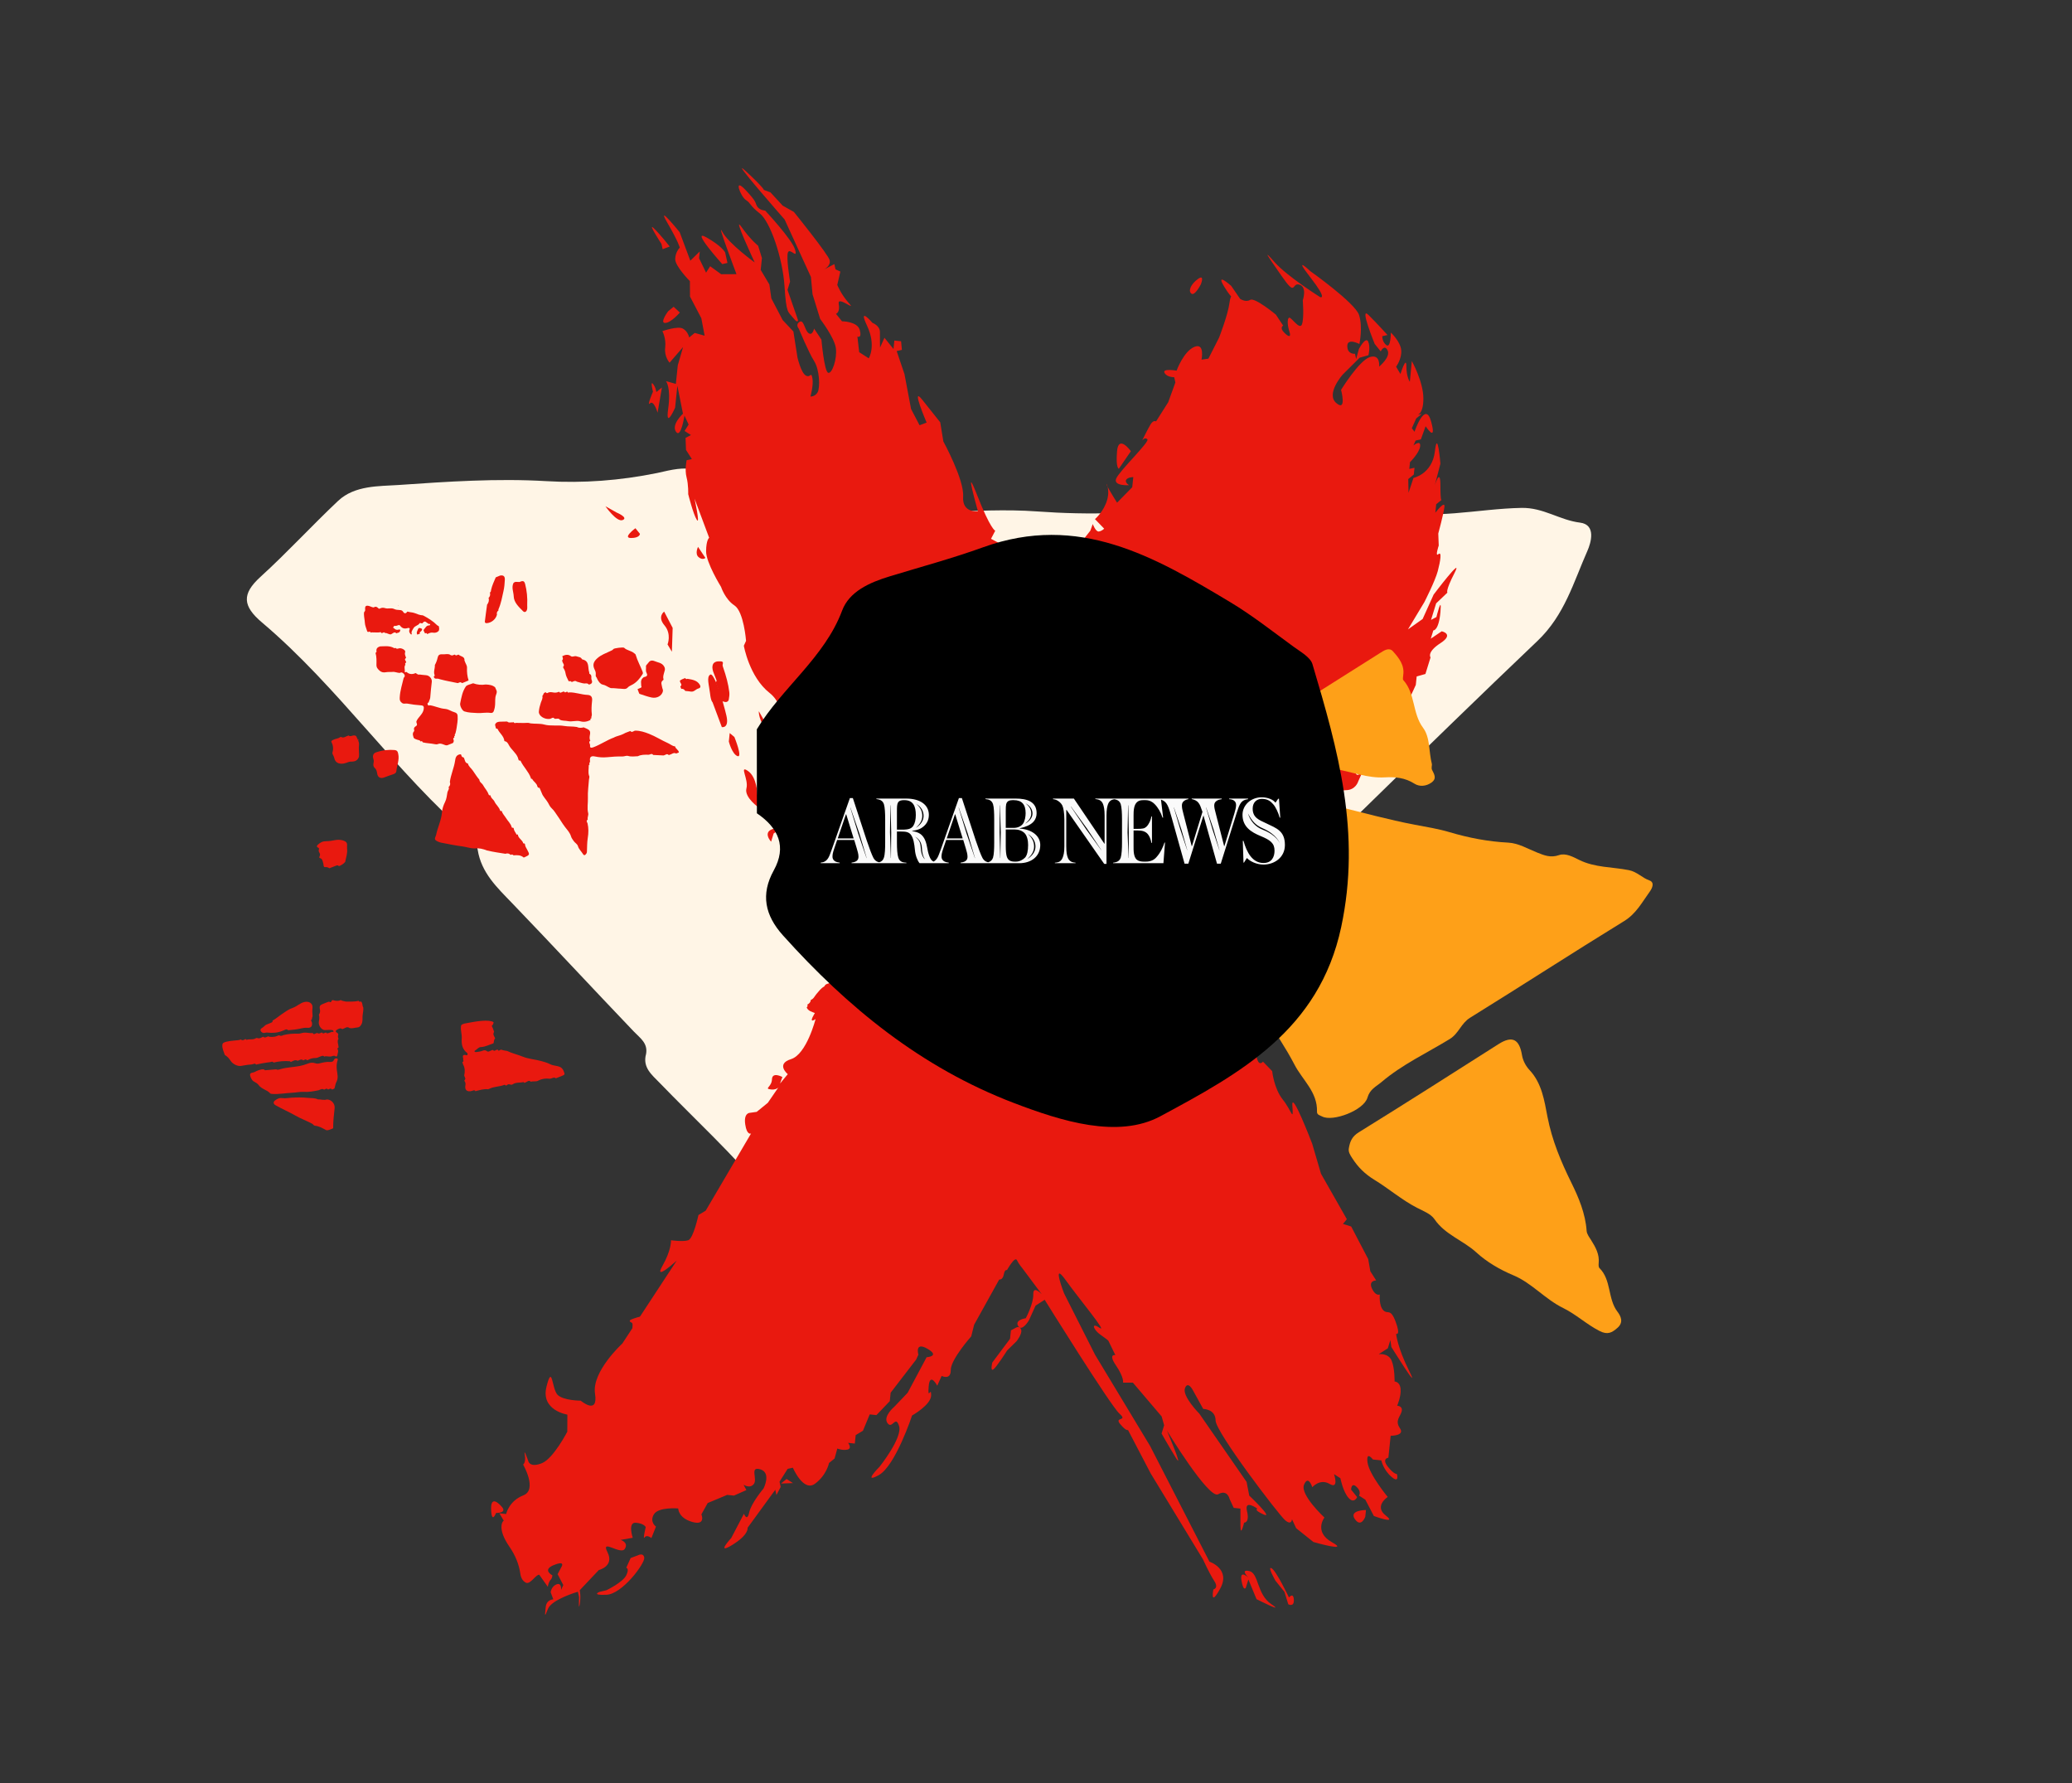 <?xml version="1.0" encoding="UTF-8"?> <svg xmlns="http://www.w3.org/2000/svg" width="616" height="530" viewBox="0 0 616 530" fill="none"><rect x="0" y="0" width="616" height="530" fill="#333333" stroke="none"/><path d="M188.413 306.605C190.299 308.58 192.66 310.071 192.075 313.302C190.959 317.34 193.837 319.522 196.139 321.914C206.682 332.815 217.921 343.141 227.6 354.752C236.262 365.13 249.945 371.736 252.665 386.792C253.112 389.235 255.537 389.075 257.503 389.593C266.493 391.984 288.357 378.061 289.103 367.698C289.6 360.747 293.926 357.874 297.292 353.516C310.299 336.651 327.333 323.862 342.633 309.348C348.592 303.707 348.757 295.488 354.679 289.813C389.007 256.913 422.653 223.286 457.105 190.5C465.166 182.822 467.808 173.049 471.926 163.759C472.98 161.385 474.627 155.948 469.717 155.35C463.688 154.614 458.851 150.84 452.319 150.976C439.081 151.229 425.885 154.802 412.497 151.504C407.223 150.209 400.886 148.313 396.103 151.229C390.169 154.833 384.895 153.863 378.857 152.889C370.985 151.609 363.051 148.875 355.05 150.191C339.482 152.742 323.932 153.159 308.256 152.022C299.017 151.35 289.662 151.902 280.513 152.169C259.263 152.78 238.114 151.578 216.918 151.133C214.944 151.097 212.06 151.879 212.053 149.115C212.007 135.566 200.218 139.624 195.355 140.61C184.331 142.851 173.351 143.671 162.435 143.024C147.679 142.154 132.978 143.162 118.392 144.173C112.72 144.56 105.464 144.232 100.534 148.873C92.693 156.263 85.39 164.242 77.42 171.491C71.811 176.59 72.134 180.16 77.888 185.033C100.723 204.338 117.528 229.539 140.188 249.08C141.128 249.891 141.81 251.337 142.012 252.592C143.088 259.427 147.741 263.791 152.232 268.445C164.38 281.071 176.297 293.93 188.413 306.605Z" fill="#FFF5E6"></path><path d="M154.689 467.771C154.301 465.02 153.23 462.366 151.475 459.809C149.72 457.252 148.929 455.136 149.103 453.461C149.172 452.791 149.391 452.307 149.758 452.007L148.468 449.838L150.466 450.051C150.466 450.051 151.3 446.167 155.586 444.502C159.871 442.837 155.524 435.353 155.524 435.353C155.524 435.353 156.438 434.763 156.012 432.408C155.586 430.054 157.126 434.508 157.126 434.508C157.126 434.508 157.7 436.325 161.122 434.934C164.543 433.542 168.656 425.579 168.656 425.579L168.677 420.502C168.677 420.502 160.7 419.279 162.465 412.221C164.231 405.163 164.04 412.853 165.753 414.603C167.467 416.353 172.642 416.353 172.642 416.353C172.642 416.353 177.915 420.822 176.897 414.267C175.88 407.713 185.004 399.386 185.004 399.386L201.196 374.701C201.196 374.701 194.188 381.131 196.929 376.322C199.671 371.512 199.487 368.674 199.487 368.674C199.487 368.674 203.059 369.176 204.601 368.674C206.144 368.171 207.648 361.167 207.648 361.167L209.802 359.873L223.289 336.931C223.289 336.931 222.043 337.616 221.551 334.206C221.059 330.796 222.914 330.796 222.914 330.796L224.964 330.507L228.273 327.812L231.843 322.605C231.843 322.605 231.352 324.11 229.189 323.846C227.026 323.583 229.419 323.18 229.501 320.832C229.584 318.484 232.602 320.147 232.602 320.147L231.895 322.103L234.205 319.302C234.205 319.302 230.532 316.282 235.173 314.834C239.813 313.385 242.467 302.914 242.467 302.914C242.467 302.914 240.198 304.617 242.124 301.353C244.05 298.089 244.901 296.86 246.193 296.2C247.485 295.54 245.433 298.659 245.433 298.659L250.917 289.593C250.917 289.593 248.044 292.364 247.764 290.78C247.485 289.197 249.523 288.428 249.523 288.428L248.68 286.815C248.68 286.815 249.523 282.027 251.937 284.622C254.352 287.218 251.968 289.197 251.968 289.197C251.968 289.197 260.877 278.692 260.574 274.369C260.272 270.046 259.837 274.498 255.157 267.496C250.477 260.495 242.95 240.181 233.087 227.758C223.223 215.335 231.759 222.3 228.53 218.13C225.3 213.959 225.6 211.41 225.6 211.41L230.371 219.85L231.818 220.512C231.818 220.512 234.817 210.721 228.78 205.967C222.743 201.212 221.143 191.947 221.143 191.947L221.799 190.493C221.799 190.493 221.143 181.802 218.345 179.966C215.547 178.13 214.371 174.463 214.371 174.463C214.371 174.463 209.88 167.239 209.918 163.83C209.956 160.422 210.834 159.865 210.834 159.865L206.485 148.227C206.485 148.227 208.229 156.209 207.159 154.525C206.088 152.841 204.601 146.877 204.601 146.877C204.601 146.877 204.705 144.147 204.113 141.879C203.521 139.612 204.134 136.802 204.134 136.802L205.685 136.46L203.947 133.735L203.812 130.165L205.415 129.32L203.521 128.102L204.728 126.199L203.49 123.528C203.49 123.528 202.447 130.478 200.972 128.339C199.496 126.199 203.043 122.972 203.043 122.972L201.378 114.668L200.702 121.199C200.702 121.199 197.758 127.891 198.652 121.488C199.545 115.086 197.986 113.291 197.986 113.291L200.931 114.113L201.503 108.587L203.075 103.167L199.058 107.818C199.058 107.818 197.426 106.005 197.758 103.315C198.09 100.625 196.929 98.438 196.929 98.438C196.929 98.438 201.503 96.808 203.043 97.692C204.582 98.576 204.886 100.313 204.886 100.313L206.54 98.965L209.485 99.787L208.507 94.604L205.136 88.149L205.105 83.575C205.105 83.575 200.702 79.137 200.735 77.014C200.769 74.891 202.099 73.604 202.099 73.604C202.099 73.604 201.753 71.985 198.332 66.092C194.912 60.199 202.068 69.029 202.068 69.029L205.23 77.493L208.04 74.745L207.832 76.755L209.913 81.04L211.12 79.137L214.408 81.519L218.955 81.496C218.955 81.496 212.814 65.297 214.71 68.853C216.607 72.41 224.366 78.009 224.366 78.009C224.366 78.009 217.571 63.441 220.412 67.43C223.254 71.418 225.386 73.039 225.386 73.039L226.52 76.715L226.155 80.232L228.735 84.57L229.318 88.696L232.689 95.15L235.873 98.537L237.09 106.285C237.09 106.285 238.135 110.814 239.566 111.628C240.997 112.443 241.087 110.294 241.511 112.344C241.936 114.393 240.939 117.87 240.939 117.87C240.939 117.87 242.353 117.958 243.093 116.576C243.833 115.194 243.696 109.955 242.032 107.32C240.368 104.686 237.475 97.692 237.475 97.692C237.475 97.692 236.388 96.551 237.683 95.682C238.979 94.814 239.168 98.102 240.368 99.016C241.567 99.931 242.022 97.669 242.022 97.669L244.207 100.949C244.207 100.949 245.034 110.427 246.215 110.814C247.395 111.2 248.94 106.563 248.494 103.438C248.048 100.313 243.833 94.814 243.833 94.814L241.565 87.462L241.087 82.332L233.263 65.244C233.263 65.244 216.27 45.887 221.631 50.798C226.991 55.71 227.103 56.461 227.103 56.461L229.049 57.176L232.68 61.119L236.02 62.999C236.02 62.999 246.215 75.594 246.654 77.338C247.093 79.082 244.843 80.192 244.843 80.192L248.048 78.502L248.391 80.063L249.837 80.725L248.922 84.691C248.922 84.691 249.99 87.462 252.397 90.14C254.803 92.819 248.858 87.739 249.348 90.323C249.837 92.907 248.536 93.284 248.536 93.284L250.326 95.506C250.326 95.506 254.904 95.506 255.611 98.102C256.319 100.697 254.904 100.058 254.904 100.058L255.434 104.686L258.275 106.512C258.275 106.512 260.591 102.825 257.765 96.808C254.94 90.79 259.368 95.963 259.368 95.963C259.368 95.963 261.636 96.808 261.605 98.74C261.574 100.674 261.636 103.315 261.636 103.315L262.947 100.407L265.631 103.741L265.891 101.229L267.889 101.442L268.128 104.007L266.578 104.35L268.898 111.2L270.854 121.567L273.382 126.408L275.484 125.616C275.484 125.616 270.637 114.352 274.19 118.834C277.742 123.317 279.531 125.539 279.531 125.539L280.457 131.225C280.457 131.225 286.676 142.576 286.335 147.597C285.994 152.618 290.742 151.976 290.742 151.976C290.742 151.976 286.335 136.541 290.435 147.018C294.534 157.495 295.886 157.758 295.886 157.758L294.627 160.163L297.02 161.434L299.736 169.342C299.736 169.342 305.905 176.581 306.217 179.565C306.529 182.549 306.217 184.763 306.217 184.763L307.819 183.918C307.819 183.918 306.217 178.765 308.288 179.397C310.359 180.029 309.63 181.063 309.63 181.063C309.63 181.063 308.288 181.614 308.475 182.464C308.662 183.314 309.318 184.078 309.318 184.078L311.888 178.765L315.249 175.567L314.958 173.505L312.357 174.243C312.357 174.243 311.471 174.912 311.566 172.127C311.662 169.342 314.272 170.384 314.272 170.384L324.168 157.725L324.875 155.769C324.875 155.769 325.737 158.11 326.665 157.992C327.593 157.873 328.267 157.147 328.267 157.147L325.531 154.315C325.531 154.315 328.154 152.087 329.152 148.606C330.151 145.126 328.499 142.869 329.102 144.327C329.487 145.256 332.097 149.428 332.097 149.428L336.613 144.83L336.925 141.816C336.925 141.816 335.344 141.816 334.824 142.608C334.303 143.4 335.666 144.222 335.666 144.222C335.666 144.222 330.946 144.55 331.827 142.289C332.708 140.027 341.859 131.333 341.119 130.581C340.38 129.829 339.569 130.924 339.569 130.924C339.569 130.924 341.238 127.496 342.087 126.113C342.937 124.731 343.69 125.268 343.69 125.268L347.311 119.559L349.434 113.691L349.091 112.13C349.091 112.13 346.902 112.178 346.198 110.806C345.495 109.434 349.799 110.174 349.799 110.174C349.799 110.174 351.868 104.45 355.075 103.118C358.281 101.786 357.207 106.901 357.207 106.901L359.257 106.611L362.431 100.347C362.431 100.347 365.091 93.53 365.522 90.01C365.953 86.49 366.847 89.958 363.993 85.276C361.139 80.594 366.043 84.987 366.043 84.987L368.675 88.823C368.675 88.823 370.316 89.973 371.672 89.142C373.027 88.311 379.298 93.51 379.298 93.51L381.483 96.791C381.483 96.791 380.307 97.36 381.775 98.853C383.242 100.347 383.896 100.231 383.325 98.511C382.754 96.791 382.63 94.74 383.242 94.439C383.854 94.138 386.415 98.305 387.081 96.372C387.747 94.439 387.311 89.285 387.311 89.285C387.311 89.285 388.707 85.268 386.281 84.604C383.854 83.94 385.508 88.524 380.995 82.009C376.483 75.495 375.326 73.882 379.04 78.044C382.754 82.207 392.461 88.311 392.461 88.311C392.461 88.311 394.921 89.329 389.538 82.412C384.155 75.495 389.538 80.594 389.538 80.594C389.538 80.594 402.834 90.01 404.032 93.608C405.229 97.205 404.146 102.254 404.146 102.254C404.146 102.254 400.512 100.347 400.545 102.886C400.579 105.426 402.834 105.162 402.834 105.162L403.178 106.722L403.989 103.761C403.989 103.761 406.006 99.932 406.747 101.516C407.487 103.099 406.83 105.588 406.83 105.588L404.229 106.326L399.161 111.373C399.161 111.373 394.084 117.082 397.277 119.807C400.47 122.531 398.692 115.895 398.692 115.895C398.692 115.895 404.072 107.125 407.277 106.144C410.482 105.162 410.014 108.975 410.014 108.975C410.014 108.975 413.494 106.144 412.532 104.164C411.57 102.185 410.482 104.454 410.482 104.454L408.693 102.231C408.693 102.231 404.017 90.829 406.83 93.608C409.642 96.386 412.501 99.59 412.501 99.59L410.951 99.932C410.951 99.932 410.884 101.671 412.189 102.604C413.494 103.537 413.494 98.853 413.494 98.853C413.494 98.853 416.35 101.516 416.58 104.088C416.809 106.66 415.06 109.005 415.06 109.005L416.35 111.174C416.35 111.174 418.109 105.588 418.109 108.822C418.109 112.056 419.139 113.503 419.139 113.503L419.731 107.316C419.731 107.316 423.188 113.503 423.165 118.504C423.143 123.504 421.146 123.367 421.146 123.367L422.697 123.025L421.042 124.372L419.731 127.28L420.532 128.344C420.532 128.344 423.723 118.834 425.485 125.354C427.247 131.874 423.831 126.701 423.831 126.701L422.415 130.614L420.865 130.956L420.209 132.41C420.209 132.41 422.415 130.614 422.207 132.623C421.999 134.632 419.189 137.38 419.189 137.38L418.981 139.39L420.532 139.047L420.323 141.057L418.669 142.404L418.752 146.476L420.219 142.061C420.219 142.061 425.819 140.934 426.598 134.107C427.377 127.28 428.232 137.836 428.232 137.836L426.556 144.261C426.556 144.261 428.232 138.781 428.232 144.261C428.232 149.74 428.637 148.546 428.637 148.546L426.982 149.893L426.722 152.405C426.722 152.405 429.679 148.546 429.427 150.662C429.176 152.778 427.596 158.593 427.596 158.593L427.731 162.163C427.731 162.163 426.556 165.66 427.629 164.723C428.703 163.787 428.232 166.784 427.449 169.752C426.667 172.72 423.463 178.977 423.463 178.977L418.583 187.091L422.943 184.001L426.221 176.732C426.221 176.732 435.301 164.723 432.444 170.284C429.586 175.845 430.321 176.153 430.321 176.153L426.96 179.35L425.44 184.267L427.043 183.422C427.043 183.422 428.737 176.411 428.232 181.983C427.726 187.556 426.127 187.388 426.127 187.388L425.367 189.846L428.624 187.654C428.624 187.654 432.444 188.465 428.259 191.17C424.075 193.876 425.294 195.426 425.294 195.426L423.774 200.343L421.173 201.081L420.913 203.593C420.913 203.593 416.58 213.397 414.721 214.615C412.862 215.833 412.827 213.397 412.827 213.397L412.91 217.469L409.445 221.671L408.685 224.13C408.685 224.13 407.241 224.94 406.531 225.424C405.822 225.908 405.772 227.882 405.772 227.882C405.772 227.882 402.877 227.882 403.066 229.626C403.255 231.369 405.116 229.336 405.116 229.336L403.805 232.244C403.805 232.244 403.066 234.927 399.996 234.886C396.926 234.844 396.375 240.594 396.375 240.594L396.01 244.111L389.028 253.017L386.874 254.311L383.357 259.015C383.357 259.015 381.972 256.307 381.255 259.807C380.537 263.307 381.494 262.372 381.494 262.372C381.494 262.372 389.806 255.525 390.478 256.501C391.15 257.477 385.698 260.789 385.698 260.789L383.835 264.145L381.182 265.386C381.182 265.386 383.357 266.295 381.972 267.502C380.588 268.709 380.318 268.85 380.318 268.85L377.144 275.114C377.144 275.114 376.182 275.145 375.542 275.959C374.901 276.774 374.73 278.92 374.73 278.92L368.694 288.435C368.694 288.435 370.731 291.951 368.33 291.951C365.928 291.951 366.124 293.748 366.124 293.748L367.601 298.985C367.601 298.985 371.068 300.639 371.523 304.99C371.979 309.341 372.605 309.168 372.605 309.168L373.947 310.835L373.739 312.845C373.739 312.845 373.096 312.455 373.739 314.745C374.382 317.035 375.477 315.57 375.477 315.57L378.213 318.401C378.213 318.401 378.74 323.583 381.376 326.865C384.012 330.146 384.597 333.799 384.216 328.691C383.835 323.583 390.115 339.986 390.115 339.986L392.727 348.899L400.415 362.417L399.26 363.817L401.705 364.586L406.762 374.267L407.396 377.89L409.134 380.615C409.134 380.615 406.762 380.615 407.874 383.021C408.987 385.426 410.215 384.794 410.215 384.794C410.215 384.794 409.892 388.105 411.245 389.475C412.599 390.845 413.357 388.689 414.929 392.915C416.5 397.141 415.064 396.485 415.064 396.485C415.064 396.485 415.374 400.397 418.965 407.567C422.555 414.737 413.648 400.397 413.648 400.397L413.357 398.335L412.597 400.793L409.892 402.536C409.892 402.536 412.762 402.115 413.731 404.469C414.701 406.823 414.605 410.658 414.605 410.658C414.605 410.658 416.196 410.658 416.394 412.88C416.593 415.102 415.375 417.85 415.375 417.85C415.375 417.85 417.1 417.91 416.717 419.517C416.334 421.124 414.605 422.254 416.196 424.541C417.787 426.828 413.439 426.786 413.439 426.786L412.762 433.317C412.762 433.317 410.723 433.541 412.563 435.923C414.404 438.305 415.29 438.158 415.29 438.158C415.29 438.158 416.13 441.096 413.688 439.003C411.245 436.91 410.66 434.109 410.66 434.109L408.163 433.843C408.163 433.843 406.102 431.097 406.56 434.688C407.019 438.279 412.563 444.978 412.563 444.978C412.563 444.978 408.379 447.705 411.991 450.504C415.602 453.303 408.443 450.634 408.443 450.634L405.914 445.793L404.021 444.575C404.021 444.575 404.859 443.408 403.282 441.957C401.705 440.506 401.68 442.802 401.68 442.802L403.469 445.024C403.469 445.024 402.58 447.117 400.92 445.261C399.26 443.404 398.496 439.415 398.496 439.415L396.602 438.197C396.602 438.197 398.17 442.795 395.291 441.105C392.412 439.415 390.14 442.08 390.14 442.08C390.14 442.08 388.969 438.305 387.695 441.311C386.421 444.317 393.75 451.099 393.75 451.099C393.75 451.099 390.478 455.353 396.018 458.452C401.559 461.55 390.472 458.368 390.472 458.368L385.343 454.266L384.105 451.595C384.105 451.595 384.017 453.581 382.055 451.884C380.093 450.187 361.415 425.694 361.392 422.254C361.369 418.814 357.709 418.814 357.709 418.814L354.733 413.417C354.733 413.417 353.167 410.262 352.288 412.649C351.409 415.035 356.554 420.214 356.554 420.214L370.61 440.506L371.399 444.575C371.399 444.575 378.815 451.595 375.666 450.187C372.518 448.779 373.825 448.467 373.825 448.467C373.825 448.467 369.86 445.552 370.724 449.152C371.588 452.752 369.86 452.616 369.86 452.616C369.86 452.616 368.778 457.248 368.778 453.506C368.778 449.763 368.778 448.437 368.778 448.437L366.78 448.224L365.542 445.552C365.542 445.552 364.905 442.606 362.15 444.175C359.396 445.744 346.939 425.284 346.939 425.284C346.939 425.284 352.118 437.507 349.561 433.317C347.003 429.127 345.336 426.129 345.336 426.129L346.096 423.671L345.358 421.052L336.805 410.998H333.887C333.887 410.998 334.217 409.464 331.78 405.891C329.342 402.318 331.593 402.824 331.593 402.824L329.512 398.539C329.512 398.539 329.305 398.263 327.171 396.765C325.036 395.268 324.247 392.92 326.879 394.702C329.512 396.485 320.942 386.262 316.746 380.416C312.549 374.571 316.329 384.435 316.329 384.435L325.547 402.687L341.923 429.829L359.568 464.216C359.568 464.216 365.953 466.349 362.783 472.178C359.613 478.007 360.733 472.467 360.733 472.467C360.733 472.467 362.419 472.137 360.994 469.955C359.568 467.774 357.623 463.501 357.623 463.501L342.089 437.973L335.347 425.064C335.347 425.064 334.865 425.53 333.006 423.291C331.148 421.052 335.488 422.597 332.819 420.224C330.151 417.85 310.575 386.361 310.575 386.361L307.87 388.105L305.903 392.466C305.903 392.466 303.82 396.021 302.698 394.156C301.575 392.291 304.956 391.857 304.956 391.857C304.956 391.857 307.265 387.612 307.192 384.748C307.119 381.883 309.732 384.748 309.732 384.748L303.968 377.023C303.968 377.023 302.928 375.822 302.32 374.571C301.712 373.32 299.369 377.548 299.369 377.548C299.369 377.548 298.711 377.204 298.414 378.871C298.117 380.538 297.059 380.349 297.059 380.349L289.608 393.777L288.744 397.24C288.744 397.24 282.613 404.13 282.657 407.257C282.7 410.385 279.951 409 279.951 409L278.64 411.908C278.64 411.908 276.447 407.713 276.091 412.144C275.734 416.576 276.864 411.908 276.829 414.763C276.794 417.617 271.158 420.761 271.158 420.761C271.158 420.761 266.217 435.756 261.241 438.496C256.264 441.237 261.501 435.985 261.501 435.985C261.501 435.985 268.377 427.35 267.297 423.905C266.217 420.46 265.296 425.007 263.853 423.03C262.41 421.052 265.872 418.166 265.872 418.166L269.837 414.017L275.477 403.444C275.477 403.444 279.62 403.187 275.737 400.932C271.854 398.678 273.032 402.676 273.032 402.676L272.376 404.13L264.79 413.987L264.53 416.499L260.565 420.647L258.568 420.434L256.549 425.298L254.395 426.593L254.134 429.104L252.137 428.891C252.137 428.891 253.431 430.581 251.928 430.901C250.426 431.22 248.932 430.581 248.932 430.581L248.12 433.542L246.465 434.89C246.465 434.89 245.759 438.496 242.293 441.048C238.826 443.599 235.717 436.283 235.717 436.283L234.166 436.626L231.752 440.432L232.095 441.992L230.836 444.398L230.493 442.837L222.251 454.149C222.251 454.149 222.743 456.151 217.683 459.249C212.623 462.346 217.392 457.186 217.392 457.186L221.169 449.97C221.169 449.97 222.12 452.466 222.72 449.627C223.319 446.789 226.997 442.465 226.997 442.465C226.997 442.465 229.399 437.801 226.071 436.779C222.743 435.756 225.3 439.64 224.104 441.14C222.908 442.641 221.056 441.323 221.056 441.323L221.898 442.937L218.194 444.574L216.196 444.361L210.39 446.789L208.527 450.146C208.527 450.146 209.956 453.602 205.77 452.392C201.583 451.181 201.639 448.396 201.639 448.396C201.639 448.396 195.726 447.882 194.386 450.162C193.047 452.442 195.021 453.785 195.021 453.785L193.658 457.195C193.658 457.195 192.313 456.062 191.66 456.982C191.006 457.902 191.972 453.968 191.972 453.968C191.972 453.968 191.631 452.896 189.08 452.644C186.528 452.392 188.112 457.112 188.112 457.112L184.511 457.744C184.511 457.744 186.988 458.483 185.749 460.416C184.511 462.349 178.48 457.195 180.599 461.39C182.718 465.585 178.028 466.703 178.028 466.703L172.357 472.702C172.357 472.702 172.759 474.446 172.357 476.865C171.955 479.283 172.149 474.711 172.149 474.711L171.806 473.151C171.806 473.151 163.968 475.425 162.876 478.297C161.784 481.17 162.021 480.017 162.243 477.718C162.465 475.419 164.501 475.419 164.501 475.419L163.71 473.303C163.71 473.303 163.898 471.555 165.469 470.951C167.041 470.348 166.811 472.618 166.811 472.618L167.467 471.164L165.781 467.937L167.041 465.532C167.041 465.532 167.965 463.828 164.543 465.266C161.122 466.703 164.231 468.28 164.231 468.28C164.162 468.95 163.943 469.434 163.575 469.734C163.173 470.368 162.937 471.02 162.868 471.69L160.319 468.1C159.32 467.993 157.724 470.972 156.427 470.495C155.463 470.054 154.884 469.146 154.689 467.771ZM233.23 85.049C232.689 76.715 229.008 65.886 225.875 63.441C222.743 60.996 223.304 60.444 221.745 59.445C220.185 58.447 217.928 52.55 221.558 56.378C225.187 60.205 224.366 60.109 225.085 61.325C225.804 62.541 227.478 62.596 227.478 62.596C227.478 62.596 235.529 71.194 236.373 74.21C237.217 77.227 234.885 73.604 234.272 75.002C233.658 76.4 234.885 83.702 234.885 83.702L234.125 86.161L237.236 95.127C237.236 95.127 237.308 96.395 235.79 94.465C234.272 92.534 233.772 93.383 233.23 85.049ZM211.091 206.112C210.834 203.762 209.956 201.212 211.164 200.533C212.373 199.854 215.071 208.861 215.96 212.727C216.85 216.593 214.597 216.137 214.597 216.137L211.83 208.731C211.83 208.731 211.349 208.463 211.091 206.112ZM300.544 395.45L302.146 394.605C302.146 394.605 303.217 394.05 303.593 395.268C303.968 396.485 302.229 398.678 302.229 398.678L299.42 401.426C299.42 401.426 296.25 406.45 295.299 407.081C294.348 407.713 295.008 405.018 295.008 405.018L300.284 397.962L300.544 395.45ZM371.139 469.513L370.379 471.972C370.379 471.972 369.667 473.256 369.089 469.802C368.51 466.349 371.191 469.011 371.191 469.011C371.191 469.011 368.51 466.349 371.399 467.001C374.288 467.654 373.563 473.88 377.954 476.842C382.345 479.805 373.563 475.359 373.563 475.359L371.139 469.513ZM178.22 473.199L180.296 472.702C180.296 472.702 185.139 470.39 186.176 468.28C187.212 466.17 186.176 466.048 186.176 466.048L187.487 463.14L189.589 462.349C189.589 462.349 191.325 461.39 191.535 463.064C191.744 464.738 185.004 473.866 180.296 474.056C175.589 474.246 178.22 473.199 178.22 473.199ZM197.534 185.874C195.342 183.283 197.451 181.802 197.451 181.802L199.98 186.643L199.75 193.729L198.46 191.56C198.46 191.56 199.727 188.465 197.534 185.874ZM194.126 116.435C194.126 116.435 193.262 113.052 194.126 114.113C194.99 115.173 195.125 116.541 195.125 116.541L196.779 115.194L195.499 122.676C195.499 122.676 194.372 118.834 193.262 119.898C192.152 120.962 194.126 116.435 194.126 116.435ZM244.05 282.766C244.928 280.243 246.652 282.027 246.652 282.027L248.285 285.757L246.631 287.104C246.631 287.104 243.173 285.288 244.05 282.766ZM198.622 92.534L200.277 91.187L202.118 92.907C202.118 92.907 199.496 95.963 197.758 95.997C196.021 96.032 198.622 92.534 198.622 92.534ZM238.016 267.901L236.778 265.229C236.778 265.229 234.672 261.393 237.538 262.771C240.404 264.149 242.37 270.046 240.149 271.684C237.928 273.322 238.307 269.964 238.307 269.964L238.016 267.901ZM221.912 234.354C222.638 231.64 219.616 227.297 222.338 229.152C225.06 231.007 225.157 236.055 225.157 236.055L225.74 240.181C225.74 240.181 221.186 237.069 221.912 234.354ZM381.866 473.196L379.182 469.863C379.182 469.863 376.626 465.372 378.048 466.186C379.47 467.001 383.208 474.863 383.208 474.863C383.208 474.863 384.528 473.196 384.655 475.525C384.782 477.854 383 476.872 383 476.872L381.866 473.196ZM216.678 220.422L216.938 217.91L218.332 219.074C218.332 219.074 220.888 225.363 219.258 224.76C217.628 224.157 216.678 220.422 216.678 220.422ZM209.913 70.506C214.683 73.166 215.584 75.042 215.584 75.042L216.27 78.162L214.72 78.505C214.72 78.505 205.142 67.847 209.913 70.506ZM194.372 67.846C196.417 69.809 199.102 73.284 199.102 73.284L197 74.076L196.657 72.516C196.657 72.516 192.327 65.883 194.372 67.846ZM332.097 134.121C331.659 139.229 332.639 139.328 332.639 139.328L336.208 134.121C336.208 134.121 332.534 129.014 332.097 134.121ZM356.158 82.917C358.281 81.391 357.001 84.53 357.001 84.53C357.001 84.53 355.216 88.067 354.191 87.278C353.167 86.49 354.035 84.443 356.158 82.917ZM207.525 162.56L209.71 165.84C209.71 165.84 208.939 166.632 207.712 165.627C206.485 164.622 207.525 162.56 207.525 162.56ZM402.793 451.555C400.92 448.86 406.102 448.86 406.102 448.86L405.893 450.87C405.893 450.87 404.665 454.25 402.793 451.555ZM188.91 157.02L190.252 158.687C190.252 158.687 190.252 159.927 187.599 159.927C184.946 159.927 188.91 157.02 188.91 157.02ZM230.175 246.303C233.926 245.433 230.005 247.746 230.005 247.746L229.246 250.205C229.246 250.205 226.423 247.173 230.175 246.303ZM235.748 440.858L232.2 440.988L233.854 439.64L235.748 440.858ZM185.123 154.584C183.333 155.323 179.993 150.482 179.993 150.482L183.333 152.362C183.333 152.362 186.912 153.845 185.123 154.584ZM149.176 447.882C150.882 449.81 147.469 449.732 147.469 449.732C147.469 449.732 146.263 452.984 146.023 449.07C145.782 445.155 147.469 445.954 149.176 447.882ZM234.271 255.312L235.457 258.486C235.457 258.486 236.778 259.848 235.249 260.495C233.72 261.142 234.271 255.312 234.271 255.312Z" fill="#E9190F"></path><path d="M233.82 391.263C234.922 391.567 236.033 391.846 237.113 392.2C237.368 392.282 237.44 392.664 237.317 392.93C236.883 393.891 236.835 394.931 236.418 395.906C236.13 396.577 236.05 397.325 235.737 398.006C235.608 398.285 235.778 398.341 236.012 398.351C235.904 398.393 235.793 398.437 235.685 398.479C235.817 397.989 235.474 397.79 235.095 397.68C233.975 397.352 233.188 396.552 232.276 395.953C231.711 395.582 231.087 395.379 230.497 395.147C228.479 394.359 226.692 393.208 224.83 392.19C222.22 390.764 219.615 389.346 216.822 388.241C216.579 388.143 216.515 387.951 216.335 387.839C215.933 387.587 215.453 387.527 215.174 387.931C214.186 389.338 212.698 390.348 211.814 391.858C211.446 392.487 210.722 392.979 210.158 393.534C209.951 393.738 209.834 393.988 209.625 394.176C209.146 393.89 209.247 394.3 209.18 394.516C208.755 394.932 208.069 395.157 208.038 395.867L208.032 395.87C207.737 395.908 207.648 396.105 207.61 396.344C206.577 397.8 205.172 398.982 204.167 400.469C203.858 400.924 203.168 401.09 202.813 401.581C202.604 401.874 202.34 402.135 202.103 402.408C201.293 402.565 201.028 403.189 200.757 403.808C200.594 403.872 200.43 403.936 200.263 404.002C200.181 403.936 200.072 403.793 200.023 403.813C198.996 404.209 197.84 403.903 196.851 404.481C194.631 404.85 192.445 405.45 190.199 405.646C189.662 405.693 189.729 405.249 189.712 404.967C189.634 403.461 189.69 401.933 188.984 400.544C188.798 400.175 188.962 399.748 188.886 399.343C188.681 398.227 188.491 397.119 188.117 396.034C187.903 395.416 188.054 394.666 188.054 393.974C188.054 393.571 188.112 393.239 187.554 393.03C187.133 392.873 187.035 392.48 187.719 392.2C189.914 391.308 192.232 390.968 194.486 390.348C196.177 389.883 197.881 389.865 199.565 389.543C201.231 389.227 202.828 388.532 204.524 388.454C206.391 388.369 208.106 387.61 209.909 387.255C211.995 386.844 214.103 386.517 216.207 387.023C216.799 387.165 217.486 387 218.118 387.05C219.5 387.163 220.908 387.093 222.245 387.476C222.738 387.931 223.334 388.17 224.045 388.161C225.556 388.823 227.242 389.016 228.786 389.598C229.836 389.992 230.937 390.285 232.015 390.622C232.295 391.113 232.78 391.097 233.286 391.021C233.389 391.243 233.526 391.4 233.82 391.263Z" fill="#E9190F"></path><path d="M66.497 309.948C67.394 309.472 69.037 309.373 70.873 309.191C71.128 309.164 71.377 309.059 71.629 308.988C71.996 309.363 72.382 309.211 72.769 308.968C72.856 308.93 72.939 308.89 73.026 308.853C73.128 308.939 73.264 309.12 73.323 309.097C74.21 308.769 75.198 309.177 76.045 308.623C76.156 308.586 76.263 308.551 76.373 308.515C76.949 308.807 77.47 308.585 77.983 308.285C78.075 308.249 78.166 308.213 78.254 308.178C78.786 308.664 79.275 308.187 79.775 308.047C80.148 308.352 81.688 308.29 82.378 307.942C82.578 307.873 82.781 307.804 82.981 307.736C83.371 308.007 83.775 307.939 84.18 307.71C85.657 307.325 87.145 307.217 88.654 307.269C89.202 307.288 89.759 307.024 90.341 306.967C91.246 306.877 92.086 307.196 92.975 307.074C93.241 307.654 93.631 307.262 93.988 307.142C94.093 307.111 94.201 307.079 94.306 307.049C94.679 307.313 95.047 307.259 95.416 306.988C95.512 306.964 95.61 306.943 95.706 306.919C95.945 307.246 96.24 307.239 96.578 307.022C96.688 306.985 96.799 306.949 96.908 306.909C97.085 307.187 97.334 307.205 97.643 307.087C97.997 306.951 98.369 306.857 98.716 306.703C98.858 306.641 99.143 306.991 99.133 306.564C99.127 306.366 99.034 306.255 98.774 306.207C98.05 306.067 97.321 306.182 96.595 306.201C95.522 306.191 94.539 304.711 94.814 303.557C94.968 302.903 94.986 302.246 94.816 301.604C95.175 301.105 95.225 300.569 95.105 300.013C94.905 299.102 95.135 298.727 96.064 298.4C96.499 298.246 96.921 298.063 97.349 297.891C97.507 297.843 97.668 297.79 97.827 297.742C98.276 298.077 98.51 297.883 98.627 297.413C98.741 297.368 98.856 297.323 98.97 297.277C99.715 297.518 100.466 297.661 101.246 297.291L101.253 297.288C101.759 297.556 102.345 297.596 102.894 297.734C104.128 297.691 105.363 297.833 106.588 297.491C106.746 297.748 106.951 297.885 107.274 297.688L107.303 297.694C107.892 298.126 107.627 298.893 107.988 299.415C108.122 300.303 107.84 301.189 107.784 302.075C107.734 302.842 107.88 303.606 107.5 304.398C107.206 305.005 106.83 305.402 106.216 305.426C105.442 305.457 104.674 305.829 103.901 305.572C103.176 305.018 102.576 305.662 101.929 305.853C101.869 305.873 101.807 305.897 101.747 305.918C101.271 305.477 100.771 305.772 100.334 306.004C99.82 306.272 99.552 306.638 100.229 307.006C100.532 307.171 100.637 307.467 100.533 307.757C100.395 308.138 100.497 308.445 100.645 308.763C100.144 309.546 100.579 310.294 100.625 311.055C100.64 311.151 100.654 311.244 100.669 311.34C100.396 311.51 100.201 311.706 100.432 312.016C100.674 312.542 100.375 313.07 100.32 313.594C100.293 313.832 100.131 314.275 99.606 313.92C99.26 313.684 98.787 313.969 98.379 314.045C97.706 314.17 97.051 313.82 96.378 314.078C96.107 313.669 95.739 313.887 95.391 313.989C94.87 314.145 94.408 314.499 93.847 314.495C93.033 314.489 92.275 314.664 91.567 315.083C91.463 315.107 91.354 315.129 91.25 315.152C90.883 314.661 90.508 315.11 90.138 315.197L90.134 315.198C89.639 314.708 89.144 315.092 88.65 315.266C88.593 315.285 88.536 315.304 88.484 315.324C87.729 314.884 87.115 315.407 86.466 315.68L86.432 315.679C86.353 315.605 86.281 315.468 86.191 315.461C84.563 315.327 82.942 315.452 81.334 315.85C81.138 315.523 80.843 315.572 80.518 315.676C80.222 315.771 79.907 315.776 79.603 315.811C78.542 315.937 77.494 316.182 76.439 316.382C76.334 316.413 76.229 316.444 76.124 316.475C75.971 316.096 75.678 316.159 75.354 316.276C75.033 316.392 74.713 316.433 74.363 316.455C73.478 316.509 72.591 316.704 71.704 316.842C70.659 317.028 69.283 316.335 68.673 315.476C68.181 314.782 67.695 314.046 66.865 313.636C66.376 312.386 65.6 310.424 66.497 309.948Z" fill="#E9190F"></path><path d="M159.954 234.133C159.89 234.007 159.821 233.88 159.756 233.754C159.585 232.801 158.606 232.368 158.217 231.552C158.191 231.496 158.008 231.512 157.896 231.496C157.887 231.443 157.865 231.396 157.834 231.356C157.824 231.303 157.818 231.249 157.801 231.196C157.134 229.346 155.622 227.983 154.794 226.224C154.693 226.007 154.459 226.074 154.268 226.059C154.226 225.97 154.182 225.878 154.139 225.79C154.081 225.584 154.043 225.371 153.961 225.172C153.379 223.741 152 222.841 151.28 221.471C151.087 221.105 150.756 220.389 150.026 220.329C150.014 220.281 149.989 220.245 149.943 220.225C149.8 218.758 148.465 217.928 147.925 216.67C147.894 216.602 147.663 216.619 147.525 216.596C147.48 216.509 147.438 216.423 147.393 216.336C147.326 216.06 147.26 215.788 147.193 215.512C147.219 215.463 147.219 215.414 147.192 215.365C147.493 214.65 148.117 214.527 148.805 214.52C149.47 214.511 150.135 214.491 150.798 214.476C151.242 214.961 151.86 214.679 152.403 214.733C152.502 214.707 152.599 214.683 152.699 214.658C152.834 214.974 153.085 214.998 153.393 214.877C154.541 214.885 155.694 214.943 156.84 214.871C157.209 214.849 157.475 214.997 157.793 215.037C159.116 215.2 160.524 215.033 161.768 215.371C163.729 215.909 165.769 215.457 167.747 215.798C168.955 216.007 170.274 215.885 171.52 216.103C172.172 216.454 172.873 216.371 173.583 216.208C173.748 216.357 173.98 216.392 174.171 216.482C175.083 216.909 175.589 217.166 175.42 218.215C175.319 218.834 175.125 219.549 175.507 220.164C174.824 220.629 175.49 221.101 175.428 221.578C175.34 222.276 175.68 222.392 176.365 222.143C178.541 221.346 180.432 219.978 182.617 219.202C182.64 219.193 182.657 219.162 182.675 219.14C182.838 219.073 183.001 219.009 183.164 218.941C184.126 218.668 185.075 218.354 185.945 217.847C186.425 217.665 186.905 217.483 187.387 217.297C187.909 217.923 188.395 217.188 188.9 217.186C190.344 217.197 191.618 217.611 192.939 218.127C194.941 218.912 196.696 220.07 198.64 220.927C199.331 221.234 199.886 221.799 200.712 221.873C200.817 222.629 201.785 222.88 201.824 223.672C201.556 223.777 201.289 223.886 201.024 223.99C200.289 223.563 199.73 224.208 199.092 224.361C199.001 224.39 198.908 224.423 198.817 224.451C198.294 223.85 197.805 224.471 197.3 224.561C196.264 224.512 195.224 224.461 194.189 224.413C193.785 223.81 193.25 224.361 192.782 224.352C191.722 224.327 190.644 224.288 189.63 224.792C188.657 224.824 187.684 224.993 186.724 224.704C186.2 224.545 185.653 224.873 185.071 224.863C183.534 224.836 181.983 224.927 180.433 225.088C179.238 225.21 178.043 225.112 176.872 224.864C175.715 224.621 175.231 225.053 175.414 226.199C175.478 226.592 175.004 226.905 175.299 227.269C175.209 227.34 175.042 227.413 175.041 227.48C175.053 228.497 174.806 229.531 175.106 230.525C175.368 230.931 175.117 231.36 175.093 231.777C174.975 233.581 174.699 235.396 174.779 237.182C174.844 238.691 174.484 240.226 174.867 241.717C175.026 242.332 174.556 242.981 174.738 243.625C174.177 243.997 174.529 244.371 174.675 244.742C175.004 246.174 174.98 247.612 174.74 249.093C174.526 250.402 174.548 251.737 174.495 253.061C174.485 253.303 174.487 253.481 174.325 253.724C173.972 254.256 173.637 254.384 173.336 253.889C172.85 253.086 172.09 252.452 171.819 251.513C171.633 250.877 170.957 250.571 170.583 250.034C170.273 249.591 169.921 249.147 169.777 248.656C169.442 247.499 168.598 246.641 167.917 245.744C167.111 244.686 166.482 243.54 165.714 242.48C165.182 241.742 164.739 240.923 164.032 240.289C163.508 239.821 163.222 239.133 162.883 238.55C162.312 237.571 161.416 236.79 161.047 235.7C160.889 235.327 160.732 234.957 160.577 234.583C160.464 234.325 160.378 234.029 159.954 234.133Z" fill="#E9190F"></path><path d="M155.968 250.734C156.006 250.821 156.048 250.907 156.086 250.993C156.108 251.588 156.458 252.054 156.722 252.554C157.535 254.091 157.541 254.088 155.893 254.853C155.818 254.865 155.74 254.878 155.665 254.89C154.825 254.146 153.768 254.159 152.686 254.251C152.438 254.054 152.184 253.877 151.837 254.119L151.812 254.114C151.382 253.694 150.867 253.566 150.253 253.791C148.416 253.492 146.567 253.237 144.763 252.803C143.596 252.342 142.395 252.036 141.082 252.205C139.828 252.196 138.682 251.76 137.458 251.599C135.351 251.323 133.27 250.903 131.193 250.492C130.647 250.383 130.103 250.162 129.652 249.869C128.924 249.394 129.547 248.721 129.656 248.18C130.105 245.932 131.21 243.816 131.39 241.499C131.474 240.423 131.823 239.363 132.342 238.33C132.77 237.477 132.851 236.473 133.02 235.529C133.112 235.005 133.661 234.547 133.362 233.97C133.856 233.526 133.94 233.009 133.741 232.445C134.014 230.288 134.997 228.254 135.302 226.092C135.405 225.363 135.567 224.478 136.637 224.25C136.87 224.2 137.027 224.223 137.142 224.41C137.177 224.845 137.408 225.105 137.868 225.17C137.911 225.261 137.956 225.356 138 225.448C138.246 226.035 138.246 226.793 139.108 226.959C139.304 227.841 140.086 228.358 140.565 229.057C141.191 229.966 141.784 230.915 142.513 231.762C142.539 232.517 143.301 232.803 143.605 233.375C144.112 234.316 144.904 235.089 145.248 236.119C145.34 236.391 145.552 236.477 145.843 236.429C145.897 237.25 146.721 237.614 147.018 238.283C147.442 239.236 148.377 239.882 148.67 240.915C148.734 241.146 148.988 241.081 149.185 241.081C149.357 241.894 149.995 242.439 150.399 243.119C150.955 244.052 151.854 244.782 152.122 245.885C152.179 246.125 152.444 246.042 152.629 246.071C152.672 246.159 152.718 246.247 152.759 246.332C152.794 246.989 153.289 247.44 153.534 248.003C153.603 248.162 153.767 248.108 153.898 248.018L153.916 248.063L153.956 248.097C154.061 249.21 155.322 249.648 155.565 250.689C155.577 250.737 155.828 250.723 155.968 250.734Z" fill="#E9190F"></path><path d="M156.166 321.805C156.059 321.823 155.953 321.84 155.846 321.857C155.769 321.786 155.676 321.636 155.621 321.651C154.547 321.916 153.371 321.655 152.377 322.345C152.26 322.384 152.146 322.422 152.03 322.461C151.568 322.354 151.098 322.118 150.671 322.599C150.57 322.631 150.473 322.663 150.372 322.695C150.251 322.588 150.122 322.404 149.95 322.475C148.482 323.067 146.836 322.946 145.406 323.681C145.299 323.716 145.197 323.753 145.09 323.788C143.804 323.641 142.58 324.045 141.347 324.359C141.06 323.878 140.648 324.177 140.293 324.282C138.936 324.675 138.108 324.029 138.35 322.706C138.437 322.226 138.424 321.799 138.134 321.408C138.109 321.316 138.081 321.225 138.056 321.133C138.548 320.75 138.284 320.377 138.105 320.001C138.073 319.898 138.041 319.798 138.008 319.695C138.253 318.581 138.264 317.495 137.708 316.486C137.624 316.242 137.539 315.998 137.459 315.756C137.765 315.593 137.886 315.381 137.699 315.079C137.696 314.89 137.741 314.686 137.688 314.514C137.44 313.692 137.769 313.433 138.594 313.649C138.75 313.689 138.905 313.698 138.962 313.556C139.051 313.339 139.003 313.084 138.829 312.949C137.418 311.858 137.15 310.342 137.276 308.706C137.367 307.515 136.924 306.398 137.039 305.212C137.052 305.081 137.075 304.949 137.091 304.816C137.267 304.448 137.68 304.451 137.984 304.282C139.441 304.028 140.894 303.699 142.359 303.543C143.658 303.404 144.945 303.266 146.269 303.626C147.166 303.87 146.482 304.265 146.596 304.554C145.902 304.922 146.423 305.296 146.532 305.667C146.655 306.019 146.776 306.375 146.899 306.727C146.408 307.457 146.92 307.999 147.183 308.591L147.172 308.648L147.196 308.698C146.767 309.106 146.88 309.654 146.716 310.13C145.46 310.529 144.302 311.196 142.92 311.248C142.246 311.271 141.778 311.992 141.17 312.33C141.046 312.399 141.035 312.544 141.112 312.605C141.207 312.684 141.366 312.751 141.492 312.736C142.123 312.66 142.765 312.611 143.369 312.37C143.785 312.206 144.197 312.1 144.6 312.349C145.187 312.918 145.699 312.316 146.24 312.174C146.346 312.146 146.45 312.123 146.556 312.095C146.843 312.508 147.168 312.345 147.497 312.104C147.65 312.061 147.802 312.015 147.955 311.973C148.231 312.731 148.648 311.977 148.99 312.011C148.99 312.011 149.011 312.006 149.012 312.009C149.58 312.242 150.197 312.301 150.802 312.41C152.253 313.121 153.875 313.469 155.365 314.076C157.116 314.791 159.019 314.894 160.812 315.379C161.721 315.625 162.675 315.888 163.473 316.304C164.206 316.686 165.007 316.754 165.743 316.916C166.583 317.102 167.098 317.429 167.451 318.098C167.504 318.221 167.551 318.342 167.604 318.466C167.985 319.369 167.943 319.462 166.972 319.855C166.437 320.072 165.899 320.278 165.362 320.489C165.311 320.484 165.266 320.495 165.219 320.52C164.942 320.229 164.612 320.331 164.268 320.435C163.967 320.525 163.684 320.689 163.352 320.652C162.244 320.526 161.164 320.652 160.134 321.163C159.415 321.65 158.579 321.294 157.83 321.55C157.185 320.948 156.701 321.591 156.166 321.805Z" fill="#E9190F"></path><path d="M120.704 196.657C120.725 196.74 120.743 196.824 120.764 196.907C120.476 197.077 120.328 197.286 120.537 197.586C120.028 198.243 120.439 198.951 120.326 199.635C120.279 199.909 120.635 199.833 120.852 199.733L120.865 199.735C121.541 200.406 122.498 200.545 123.455 200.116C123.508 200.116 123.559 200.11 123.607 200.088C123.96 200.275 124.225 200.652 124.731 200.506C125.366 200.575 126.001 200.669 126.643 200.708C127.656 200.766 128.487 201.737 128.372 202.691C128.188 204.241 128.018 205.796 127.911 207.348C127.874 207.878 127.534 208.3 127.454 208.798C127.114 208.904 127.036 209.089 127.146 209.407C127.264 209.747 127.462 209.788 127.776 209.637C129.336 209.865 130.72 210.609 132.34 210.719C133.088 210.768 133.796 211.203 134.502 211.5C135.132 211.765 135.959 211.783 136.042 212.733C136.101 213.422 136.073 214.08 135.981 214.768C135.829 215.881 135.691 216.989 135.376 218.081C135.198 218.26 135.124 218.447 135.286 218.657L135.287 218.66C135.004 218.796 134.943 218.985 135.104 219.231C134.779 219.376 134.632 219.578 134.842 219.892C134.964 220.24 134.891 220.564 134.654 220.864C134.096 221.087 133.541 221.309 132.983 221.533C132.544 221.617 132.191 221.43 131.817 221.286C131.301 221.089 130.78 220.918 130.196 221.172C129.844 221.325 129.517 221.261 129.143 221.184C128.008 220.949 126.818 220.951 125.69 220.668C125.575 220.345 125.375 220.202 125.014 220.418C124.887 219.97 124.412 220.03 124.08 219.898C123.569 219.695 122.96 219.626 122.882 218.947C122.717 218.43 122.597 217.926 123.055 217.427C123.269 217.195 123.066 216.909 123.072 216.644C123.081 216.275 123.329 216.069 123.617 215.879C124.39 215.434 123.647 214.891 123.804 214.405C124.326 213.129 125.718 212.318 125.959 210.857C126.082 210.114 125.988 209.719 125.178 209.669C123.784 209.583 122.41 209.393 121.046 209.144C120.536 209.05 120.036 209.373 119.471 208.925C118.861 208.442 118.808 208.038 118.841 207.323C118.934 205.324 119.575 203.419 120.02 201.478C120.477 201.102 120.369 200.625 120.089 200.339C119.824 200.067 119.429 199.668 118.88 200.032C118.127 200.037 117.462 199.642 116.68 199.729C116.047 199.802 115.392 199.692 114.776 199.818C113.954 199.984 113.283 199.806 112.769 199.288C112.318 198.834 111.897 198.473 111.917 197.584C111.942 196.448 111.985 195.22 111.646 194.083C111.752 193.939 111.988 193.885 111.937 193.631C111.78 192.847 112.201 192.39 112.966 192.145C114.401 192.114 115.87 191.883 117.165 192.648C117.274 192.714 117.489 192.626 117.653 192.61C117.928 193.011 118.303 192.793 118.666 192.717C119.416 192.559 120.649 193.274 120.461 193.804C120.258 194.383 120.473 194.814 120.639 195.293C120.666 195.391 120.694 195.489 120.722 195.59C120.107 195.976 120.541 196.311 120.704 196.657Z" fill="#E9190F"></path><path d="M94.781 324.067C93.269 324.392 91.767 324.657 90.207 324.562C89.128 324.498 88.011 324.78 86.91 324.824C84.894 324.905 82.883 325.334 80.865 325.17C80.653 325.152 80.432 325.127 80.316 324.997C79.38 323.933 77.728 323.758 76.885 322.528C76.692 322.249 76.275 321.908 75.85 321.703C75.492 321.532 75.119 321.275 74.92 320.961C74.635 320.507 74.342 319.973 74.344 319.46C74.346 318.782 75.18 318.914 75.621 318.691C76.514 318.245 77.444 317.774 78.5 317.884C78.603 317.974 78.706 318.147 78.808 318.139C79.904 318.062 81.004 317.959 82.099 317.861C82.537 318.138 83.008 317.914 83.415 317.796C85.25 317.264 87.14 317.239 88.995 316.892C89.843 316.734 90.694 316.494 91.496 316.171C92.253 315.866 92.948 315.789 93.695 316.046C94.084 316.181 94.51 316.207 94.934 316.103C95.993 315.837 97.037 315.581 98.147 315.667C98.51 315.696 99.071 315.633 99.272 315.059C99.409 314.675 99.839 314.502 100.207 314.639C100.568 314.77 100.388 315.09 100.299 315.402C100.037 316.31 100.033 317.192 100.151 318.146C100.282 319.189 100.619 320.306 100.111 321.405C99.711 322.088 99.666 322.857 99.421 323.579C99.186 323.682 98.947 323.786 98.712 323.889C98.358 323.334 97.934 323.736 97.527 323.864C97.236 323.519 96.918 323.556 96.577 323.841C96.488 323.855 96.395 323.867 96.306 323.881C95.764 323.522 95.278 323.861 94.781 324.067Z" fill="#E9190F"></path><path d="M208.966 398.282C209.985 396.8 211.193 395.454 212.347 394.066C213.132 393.122 214.11 392.362 214.862 391.392C215.486 390.588 217.313 390.41 218.139 390.973C218.996 391.558 219.86 392.121 220.791 392.614C221.939 393.226 223.109 393.818 224.148 394.596C224.66 394.995 225.264 395.213 225.917 395.328L225.918 395.331C226.443 395.907 227.164 396.192 227.904 396.441C228.638 396.626 229.148 397.153 229.777 397.494C230.21 397.731 230.573 398.105 231.158 398.018C231.515 397.965 231.504 398.243 231.522 398.443C231.544 398.74 231.271 398.718 231.088 398.723C229.724 398.761 228.445 399.342 227.107 399.486C225.438 399.669 223.788 399.981 222.132 400.275C220.498 400.567 218.863 400.838 217.221 401.063C215.51 401.298 213.824 401.765 212.095 401.827C212.009 401.83 211.922 401.847 211.839 401.876C210.847 402.227 209.845 402.502 208.797 402.539C208.525 402.116 208.13 402.331 207.817 402.476C206.878 402.905 205.877 402.569 204.9 402.851C205.034 402.683 205.163 402.513 205.297 402.344C206.008 401.625 206.631 400.847 207.206 400.031C207.949 399.588 208.682 399.134 208.966 398.282Z" fill="#E9190F"></path><path d="M253.449 287.196C253.881 286.998 254.058 287.188 254.191 287.554C254.569 288.602 254.977 289.638 255.372 290.68C255.209 291.351 254.448 291.348 254.029 291.742C253.799 291.955 253.568 292.126 253.454 292.413L253.447 292.413C253.323 292.444 253.199 292.475 253.075 292.506C251.62 292.869 250.996 294.385 249.611 294.849C249.577 294.859 249.614 295.097 249.621 295.231C249.183 295.519 248.948 296.026 248.388 296.208C248.06 296.316 248.047 296.588 248.408 296.709C248.609 296.777 248.8 296.909 249.059 296.818C250.821 296.187 252.798 296.304 254.417 295.158C254.734 294.935 255.169 294.841 255.564 294.749C256.051 294.634 256.322 294.805 256.358 295.328C256.408 296.049 256.618 296.746 256.59 297.483C256.584 297.612 256.666 297.741 256.705 297.87C256.095 298.471 256.693 298.934 256.828 299.45C256.99 299.958 256.872 300.349 256.27 300.529C255.201 300.146 254.375 300.861 253.473 301.216C253.314 301.254 253.153 301.296 252.994 301.334C252.49 300.936 252.038 301.373 251.566 301.478C251.465 301.511 251.361 301.545 251.261 301.577C250.588 301.049 250.027 301.687 249.419 301.822C248.055 302.14 246.74 301.696 245.409 301.771C244.306 301.829 243.286 301.553 242.404 301.184C241.473 300.796 240.269 300.568 239.819 299.471C240.052 299.228 240.212 298.972 240.009 298.659L240.007 298.635C240.572 298.315 241.018 297.921 241.029 297.247C241.894 296.931 242.197 296.096 242.715 295.492C243.41 294.685 244.018 293.821 244.977 293.271C245.267 293.105 245.241 292.704 245.599 292.616C245.988 292.298 246.843 292.492 246.755 291.655C246.826 291.431 246.991 291.275 247.192 291.15C248.086 290.602 248.891 289.948 249.65 289.235C249.867 289.03 250.202 288.92 250.497 288.807C250.905 288.653 251.275 288.526 251.503 288.088C251.7 287.716 252.178 287.682 252.589 287.584C252.881 287.518 253.159 287.332 253.449 287.196Z" fill="#E9190F"></path><path d="M177.154 201.107C177.081 200.872 177.098 200.666 177.119 200.44C177.161 199.981 177.05 199.554 176.827 199.123C176.143 197.788 176.308 196.796 177.593 195.655C178.744 194.634 180.124 194.175 181.442 193.54C181.78 193.379 182.133 193.268 182.374 192.931C182.567 192.662 185.321 192.326 185.55 192.552C186.37 193.37 187.674 193.408 188.526 194.171C188.685 194.316 188.915 194.401 188.978 194.618C189.489 196.397 190.406 198.008 191.064 199.729C191.147 199.949 191.173 200.177 191.053 200.362C190.183 201.704 189.215 202.97 187.66 203.683C187.262 203.864 186.917 204.053 186.605 204.393C186.019 205.035 185.175 204.724 184.492 204.716C183.626 204.706 182.755 204.529 181.872 204.56C181.664 204.569 181.514 204.523 181.326 204.449C180.599 204.156 180.022 203.65 179.17 203.493C178.514 203.372 178.039 202.682 177.684 202.078C177.485 201.756 177.431 201.359 177.154 201.107Z" fill="#E9190F"></path><path d="M167.37 205.624C167.474 205.6 167.582 205.576 167.685 205.549C167.842 205.863 168.068 205.9 168.365 205.675C168.469 205.651 168.573 205.628 168.681 205.603C168.787 205.902 169.002 205.94 169.291 205.809C171.129 205.794 172.819 206.48 174.643 206.563C175.801 206.616 176.142 207.261 176.019 208.37C175.871 209.713 175.786 211.073 175.952 212.404C175.999 212.793 175.672 213.125 175.857 213.488C175.553 213.572 175.462 213.752 175.567 214.019C175.293 214.131 175.021 214.245 174.744 214.357C173.981 214.626 173.229 214.606 172.48 214.403C171.296 214.082 170.039 214.615 168.877 214.36C168.071 214.183 167.192 214.321 166.443 213.935C166.043 213.352 165.38 213.788 164.865 213.64C164.426 213.016 163.974 213.584 163.523 213.687C161.907 213.941 160.114 212.811 160.201 211.555C160.263 210.636 160.503 209.737 160.801 208.844C161.017 208.201 161.437 207.569 161.236 206.858C161.587 206.598 161.499 206.057 161.969 205.868C162.066 205.837 162.168 205.807 162.265 205.776C162.397 205.959 162.556 206.142 162.816 205.977C163.422 205.595 164.052 205.775 164.637 205.861C165.21 205.944 165.698 205.857 166.194 205.613C166.554 206.191 166.973 205.728 167.37 205.624Z" fill="#E9190F"></path><path d="M113.821 188.106C113.673 188.133 113.528 188.158 113.381 188.188C113.28 187.922 113.121 187.795 112.816 187.992C112.197 187.994 111.576 188.017 110.961 187.982C110.671 187.966 110.404 187.949 110.135 188.072C110.205 187.837 110.074 187.773 109.86 187.787C109.746 187.793 109.63 187.807 109.515 187.831C109.291 187.877 109.185 187.751 109.144 187.588C108.921 186.763 108.515 186.01 108.471 185.111C108.433 184.312 108.24 183.525 108.207 182.713C108.197 182.418 108.176 182.143 108.312 181.864C108.595 181.634 108.577 181.367 108.553 181.046C108.486 180.09 108.89 179.896 109.802 180.158C110.266 180.292 110.912 180.666 111.162 180.525C111.79 180.18 112.092 180.447 112.427 180.761C112.589 180.915 112.704 181.014 112.928 180.893C113.455 180.609 113.947 180.591 114.527 180.78C115.357 181.054 116.309 180.602 117.17 181.025C117.648 181.258 118.256 181.317 118.819 181.334C119.339 181.351 119.653 181.504 119.9 181.93C120.185 182.425 120.704 182.4 120.995 181.92C121.079 181.778 121.11 181.77 121.296 181.83C121.94 182.036 122.622 181.993 123.312 182.258C124.006 182.525 124.863 182.897 125.737 182.918C127.272 183.729 128.741 184.618 129.948 185.842C130.074 185.971 130.28 186.034 130.45 186.128C130.579 186.629 130.665 187.251 130.36 187.599C130.044 187.959 129.352 188.178 128.835 188.073C128.169 187.938 127.66 188.16 127.116 188.441C127.058 188.436 126.997 188.435 126.938 188.43C126.851 188.036 126.584 188.211 126.349 188.286C126.271 187.857 125.663 187.475 126.097 187.031C126.516 186.599 126.764 185.884 127.582 185.916C127.824 185.926 127.888 185.697 127.89 185.577C127.89 185.269 127.65 185.563 127.536 185.503C127.445 185.454 127.365 185.384 127.272 185.34C126.761 185.109 126.356 184.243 125.644 185.208C125.415 185.519 124.932 184.955 124.707 185.314C124.292 185.979 123.388 185.956 122.929 186.74C122.542 187.398 122.159 187.864 122.464 188.572C122.347 188.562 122.233 188.551 122.114 188.538C121.778 188.134 121.49 187.766 121.751 187.144C121.979 186.601 121.498 186.598 121.114 186.717C120.189 186.997 119.503 186.723 118.993 186.032C118.84 185.825 118.711 185.746 118.436 185.834C118.082 185.945 117.738 186.115 117.336 186.045C117.093 186.004 117.05 186.298 116.932 186.439C116.739 186.67 117.05 186.653 117.143 186.753C117.502 187.138 117.925 187.33 118.494 187.162C118.657 187.116 118.84 187.033 118.954 187.219C119.077 187.417 118.929 187.587 118.842 187.759C118.644 188.159 118.163 188.04 117.868 188.261C117.229 187.635 116.78 188.31 116.264 188.545C115.589 188.691 115.125 188.07 114.462 188.18C114.308 187.837 114.068 187.956 113.821 188.106Z" fill="#E9190F"></path><path d="M97.179 326.82C98.526 326.826 99.622 328.094 99.487 329.382C99.281 331.383 99.022 333.384 99.047 335.389C98.391 335.633 97.778 336.032 97.037 335.966C95.964 335.398 94.917 334.764 93.642 334.624C93.223 334.578 93.128 334.202 92.808 334.032C91.193 333.173 89.436 332.53 87.873 331.64C85.923 330.526 83.85 329.636 81.907 328.53C81.288 328.177 81.166 327.597 81.691 327.183C82.318 326.683 83.034 326.286 83.913 326.417C84.792 326.548 85.693 326.359 86.57 326.302C88.232 326.195 89.869 326.179 91.503 326.347C92.515 326.451 93.576 326.335 94.513 326.795C95.405 326.749 96.269 327.139 97.179 326.82Z" fill="#E9190F"></path><path d="M92.753 304.003C92.899 305.153 92.419 305.605 91.269 305.524C90.717 305.485 90.102 305.562 89.575 305.692C88.285 306.014 86.985 306.129 85.683 306.248C85.1 305.649 84.575 306.284 84.026 306.398C82.527 307.034 80.978 307.12 79.423 306.932C79.114 306.896 78.861 307.012 78.58 307.046C78.003 307.115 77.653 306.744 77.479 306.381C77.322 306.057 77.601 305.701 78.02 305.48C78.496 305.229 78.772 304.692 79.329 304.523C79.758 304.347 80.183 304.158 80.617 303.995C80.926 303.877 81.132 303.729 81.016 303.385C81.98 302.868 82.781 302.139 83.672 301.532C84.736 300.808 85.782 300.01 87.047 299.586C88.293 299.17 89.197 298.126 90.54 297.843C91.895 297.559 93.038 298.267 92.907 299.555C92.821 300.392 92.847 301.207 92.929 302.021C92.959 302.328 92.612 302.58 92.823 302.876C92.188 303.249 92.681 303.627 92.753 304.003Z" fill="#E9190F"></path><path d="M140.372 203.192C140.475 203.165 140.582 203.137 140.684 203.111C141.871 203.553 143.112 203.672 144.403 203.469C145.42 203.518 146.414 203.633 147.194 204.301C147.307 204.559 147.42 204.816 147.528 205.072C147.964 205.795 147.389 206.485 147.293 207.182C147.152 208.217 147.291 209.24 147.099 210.27C147.032 210.62 146.925 210.971 146.825 211.294C146.72 211.641 146.448 212.015 145.799 211.912C144.523 211.712 143.191 212.026 141.9 211.951C140.613 211.878 139.294 211.878 138.069 211.472C137.409 211.255 136.66 209.812 136.816 209.056C137.176 207.31 137.45 205.539 138.542 203.985C139.058 203.509 139.768 203.471 140.372 203.192Z" fill="#E9190F"></path><path d="M136.115 203.059C134.393 202.705 132.653 202.404 130.965 201.955C130.548 201.846 130.207 201.671 129.73 201.736C129.329 201.792 129.027 201.553 128.952 201.14C129.079 201.002 129.304 200.903 129.209 200.67C128.803 199.686 129.353 198.676 129.283 197.682C129.667 196.994 129.937 196.281 130.101 195.525C130.257 194.807 130.578 194.414 131.519 194.5C132.219 194.561 132.978 194.291 133.687 194.556C134.067 194.831 134.466 194.962 134.928 194.657C135.031 194.631 135.138 194.606 135.243 194.582C135.444 194.921 135.725 194.849 136.02 194.677C136.122 194.647 136.222 194.614 136.324 194.585C136.912 195.168 138.232 195.094 138.085 196.342C138.12 196.423 138.153 196.505 138.187 196.583C138.379 197.223 138.864 197.766 138.839 198.478C138.787 199.769 138.903 201.032 139.313 202.247C139.222 202.293 139.128 202.344 139.037 202.39C138.562 202.584 138.086 202.779 137.608 202.974C137.508 202.999 137.408 203.024 137.309 203.049C136.931 202.58 136.519 202.914 136.115 203.059Z" fill="#E9190F"></path><path d="M190.633 203.875C190.648 203.153 190.372 202.416 190.925 201.728C191.112 201.493 191.325 201.283 191.613 201.229C192.544 201.059 192.506 200.569 192.195 199.951C191.892 199.354 192.122 198.681 192.045 198.044C192.008 197.75 192.476 197.422 192.664 197.13C193.543 195.763 194.462 196.553 195.404 196.806C196.39 197.075 197.216 197.445 197.603 198.458C197.814 199.003 197.556 199.49 197.447 199.923C197.28 200.593 197.03 201.207 197.264 201.877C197.29 201.954 197.238 202.118 197.168 202.163C196.253 202.783 196.762 203.541 196.84 204.247C196.885 204.669 197.186 205.031 197.074 205.503C196.756 206.829 195.322 207.677 193.695 207.335C192.48 207.08 191.32 206.63 190.138 206.257C190.074 206.236 190.043 206.129 189.996 206.06C189.845 205.656 189.694 205.252 189.542 204.848C189.827 204.726 190.106 204.591 190.398 204.487C190.753 204.362 190.795 204.152 190.633 203.875Z" fill="#E9190F"></path><path d="M101.014 257.373C100.919 257.4 100.825 257.43 100.729 257.457C100.525 257.13 100.225 257.203 99.914 257.325C99.298 257.564 98.68 257.8 98.064 258.039C98.008 258.051 97.955 258.068 97.905 258.095C97.504 257.74 96.993 257.727 96.473 257.749C96.44 257.713 96.404 257.689 96.356 257.673C96.137 257.404 96.225 257.053 96.129 256.761C95.909 256.097 95.97 255.234 94.995 255.031C94.87 254.867 94.964 254.693 95.006 254.522C95.436 253.868 94.796 253.422 94.725 252.867C94.816 252.484 95.055 252.091 94.424 251.89C94.216 251.821 94.112 251.434 94.398 251.181C95.037 250.617 95.637 250.125 96.631 250.077C97.418 250.042 98.241 250.002 99.053 249.827C100.26 249.562 101.522 249.504 102.625 250.109C103.496 250.584 103.086 251.531 103.183 252.238C103.364 253.563 102.884 254.896 102.617 256.223C102.175 256.723 101.633 257.094 101.014 257.373Z" fill="#E9190F"></path><path d="M101.081 219.138C101.181 219.106 101.279 219.075 101.378 219.039C102.103 219.498 102.705 218.935 103.351 218.733C103.439 218.698 103.531 218.662 103.618 218.624C103.934 218.872 104.274 218.871 104.662 218.715C105.119 218.532 105.771 218.595 105.903 218.873C106.297 219.711 106.844 220.552 106.724 221.544C106.587 222.685 106.816 223.803 106.725 224.937C106.366 226.04 105.545 226.43 104.41 226.389C103.851 226.37 103.336 226.626 102.815 226.799C101.202 227.328 99.664 226.926 99.375 225.317C99.304 224.927 99.063 224.572 98.9 224.198C98.871 224.065 98.781 223.922 98.817 223.802C99.151 222.702 99.077 221.661 98.567 220.654C98.354 220.236 98.757 220.088 99.064 219.918C99.697 219.567 100.484 219.601 101.081 219.138Z" fill="#E9190F"></path><path d="M173.74 203.174C172.95 203.105 172.24 202.791 171.481 202.62C171.03 202.232 170.581 202.493 170.135 202.693C170.076 202.706 170.018 202.722 169.962 202.733C169.745 202.471 169.476 202.391 169.134 202.55C169.075 202.458 169.016 202.365 168.957 202.272C168.612 201.58 168.25 200.908 168.128 200.117C168.044 199.568 167.819 199.035 167.495 198.558C167.465 198.462 167.43 198.363 167.399 198.266C168.005 197.607 167.273 197.158 167.192 196.607C167.165 196.509 167.135 196.415 167.108 196.317C167.546 195.892 167.267 195.472 167.169 195.051C168.056 194.607 168.894 194.421 169.755 195.065C170.2 195.399 170.812 194.88 171.384 195.094C171.966 195.315 172.681 195.261 172.993 195.918C173.014 195.962 173.071 196.003 173.121 196.014C175.368 196.482 174.676 198.467 175.17 199.838C175.224 199.985 175.166 200.26 175.252 200.297C176.136 200.669 175.633 201.513 175.886 202.09C176.238 202.896 175.921 203.33 175.045 203.495C174.728 203.027 174.224 203.137 173.74 203.174Z" fill="#E9190F"></path><path d="M111.82 223.634C113.909 222.942 115.559 222.815 117.264 222.952C118.211 223.025 118.283 223.601 118.406 224.184C118.771 225.897 117.985 227.568 117.834 229.267C117.805 229.587 117.499 229.963 117 230.114C116.049 230.397 115.125 230.775 114.193 231.114C113.083 231.519 112.3 231.058 112.136 229.958C112.046 229.365 111.9 228.706 111.458 228.322C110.865 227.804 110.969 227.184 111.085 226.616C111.158 226.264 111.133 225.989 111.031 225.7C110.643 224.589 111.043 223.87 111.82 223.634Z" fill="#E9190F"></path><path d="M146.007 175.321C146.291 174.037 146.871 172.843 147.382 171.624C147.807 171.446 148.232 171.269 148.657 171.091C149.63 170.894 150.138 171.283 150.088 172.318C150.036 173.423 149.943 174.533 149.7 175.633C149.288 177.486 148.971 179.359 148.182 181.137C148.142 181.226 148.192 181.344 148.199 181.449C147.767 181.781 147.606 182.188 147.748 182.684C147.432 184.061 146.084 185.167 144.684 185.237C144.284 185.258 144.115 185.022 144.144 184.769C144.339 183.084 144.58 181.403 144.814 179.721C144.822 179.655 144.915 179.594 144.965 179.528C145.29 179 145.424 178.449 145.288 177.864C145.281 177.817 145.27 177.769 145.249 177.725C145.656 177.358 145.767 176.91 145.698 176.418C145.678 176.32 145.659 176.223 145.639 176.125C146.007 175.945 145.95 175.61 146.007 175.321Z" fill="#E9190F"></path><path d="M212.269 200.278C211.946 199.503 211.678 198.728 211.849 197.846C211.942 197.364 212.166 197.03 212.647 196.792C213.213 196.512 213.783 196.608 214.344 196.601C214.765 196.597 215.047 196.872 214.889 197.324C214.729 197.79 214.909 198.172 215.053 198.586C215.856 200.913 216.524 203.282 216.818 205.739C216.905 206.449 216.795 207.208 216.667 207.929C216.624 208.174 216.467 208.524 216.041 208.642C215.357 208.834 214.827 208.257 214.122 208.471C213.943 208.524 213.823 207.95 213.698 207.652C213.655 207.553 213.617 207.448 213.578 207.348C214.012 206.57 213.47 205.969 213.26 205.311C213.236 205.211 213.211 205.109 213.187 205.01C213.517 205.024 213.493 204.837 213.421 204.644C213.228 204.116 213.03 203.594 212.834 203.067C212.808 202.972 212.779 202.878 212.753 202.783C213.055 202.601 213.086 202.372 212.964 202.082C212.729 201.484 212.502 200.878 212.269 200.278Z" fill="#E9190F"></path><path d="M154.841 172.844C155.583 172.591 155.922 172.837 156.108 173.55C156.642 175.607 156.842 177.69 156.736 179.841C156.71 180.35 156.84 180.864 156.625 181.373C156.369 181.98 155.902 182.09 155.483 181.668C154.224 180.398 152.792 179.102 152.727 177.256C152.683 175.964 152.021 174.684 152.629 173.35C152.669 173.26 152.782 173.202 152.863 173.128C153.486 172.704 154.216 173.255 154.841 172.844Z" fill="#E9190F"></path><path d="M202.549 204.784C202.45 204.542 202.355 204.302 202.256 204.06C202.965 203.518 202.267 203.108 202.185 202.639C202.164 202.538 202.141 202.442 202.12 202.341C202.582 201.949 203.155 201.773 203.706 201.552C203.854 201.821 204.065 201.934 204.388 201.776C205.798 202.018 207.236 202.206 208.034 203.524C208.355 204.051 208.296 204.488 207.608 204.668C206.827 204.873 206.331 205.735 205.395 205.574C204.848 205.48 204.283 205.446 203.726 205.384C203.448 204.995 203.137 204.665 202.549 204.784Z" fill="#E9190F"></path><path d="M124.061 188.636C123.696 188.053 124.089 187.516 124.297 186.988C124.505 186.46 124.967 186.714 125.254 186.829C125.657 186.989 125.48 187.287 125.255 187.562C125.064 187.795 124.578 187.923 124.855 188.358C124.588 188.449 124.323 188.543 124.061 188.636Z" fill="#E9190F"></path><path d="M106.714 219.979C106.453 219.983 106.439 219.9 106.631 219.74C106.656 219.822 106.686 219.898 106.714 219.979Z" fill="#E9190F"></path><path d="M101.558 297.21C101.529 297.26 101.498 297.307 101.469 297.358C101.444 297.322 101.422 297.285 101.396 297.249C101.451 297.235 101.502 297.222 101.558 297.21Z" fill="#E9190F"></path><path d="M118.524 179.962C118.484 180.023 118.441 180.086 118.401 180.147C118.281 179.977 118.484 180.023 118.539 179.97C118.538 179.967 118.524 179.962 118.524 179.962Z" fill="#E9190F"></path><path d="M375.047 298.12C375.523 296.962 374.77 296.214 374.232 295.325C370.772 289.613 367.401 283.848 363.925 278.151C362.64 276.051 361.27 274.045 361.422 271.407C361.448 270.923 361.312 270.328 361.03 269.949C354.225 260.82 350.039 250.054 343.15 240.999C341.415 238.714 341.582 237.356 344.065 235.908C347.593 233.849 350.932 231.464 354.424 229.343C356.619 228.011 359.274 228.722 361.401 229.037C366.873 229.843 372.387 230.659 377.77 232.18C381.753 233.307 385.877 233.891 390.131 233.949C392.007 233.976 396.69 233.418 395.619 238.477C395.399 239.509 396.528 239.451 397.255 239.625C405.052 241.509 412.772 243.673 420.674 245.168C424.077 245.811 427.579 246.363 430.939 247.364C436.641 249.059 442.422 250.165 448.38 250.475C451.443 250.633 454.155 252.297 456.962 253.413C459.115 254.266 460.986 255.055 463.469 254.192C465.471 253.492 467.661 254.713 469.505 255.624C474.188 257.94 479.352 257.677 484.265 258.656C486.69 259.136 488.174 260.936 490.343 261.699C492.11 262.321 491.065 264.216 490.485 265.016C488.216 268.149 486.455 271.581 482.859 273.792C467.493 283.232 452.357 293.05 437.028 302.543C434.383 304.18 433.662 307.233 431.007 308.855C424.187 313.03 416.864 316.42 410.702 321.659C409.108 323.012 407.279 323.733 406.537 326.286C405.429 330.093 396.23 333.515 393.1 331.893C392.415 331.54 391.505 331.403 391.537 330.456C391.741 324.617 387.214 321.043 384.847 316.468C382.202 311.35 378.878 306.586 375.857 301.663C375.199 300.584 374.31 299.536 375.047 298.12Z" fill="#FEA018"></path><path d="M401.033 341.185C401.368 339.206 402.032 337.779 403.965 336.579C417.884 327.971 431.681 319.163 445.49 310.376C449.572 307.781 451.699 308.839 452.493 313.688C452.749 315.241 453.627 316.92 454.715 318.068C458.41 321.99 459.141 327.239 460.056 331.961C461.425 339.021 464.054 345.265 467.19 351.63C469.338 355.984 471.35 360.759 471.701 365.892C471.763 366.829 472.49 367.756 473.023 368.614C474.335 370.709 475.542 372.81 475.286 375.437C475.239 375.932 475.218 376.648 475.505 376.932C479.107 380.491 477.91 386.035 480.868 389.915C481.85 391.205 482.781 393.053 480.857 394.721C479.211 396.148 477.962 396.875 475.532 395.637C471.69 393.679 468.554 390.689 464.739 388.825C459.371 386.203 455.373 381.37 449.974 379.112C445.835 377.385 441.957 375.079 438.92 372.299C434.979 368.688 429.622 367.04 426.465 362.412C425.378 360.817 423.094 359.959 421.234 359.001C416.734 356.679 412.903 353.331 408.643 350.735C405.789 348.993 403.751 346.971 402.042 344.318C401.42 343.354 400.741 342.401 401.033 341.185Z" fill="#FEA018"></path><path d="M417.173 200.708C417.173 201.203 416.958 201.898 417.204 202.172C420.816 206.173 419.849 212.017 423.063 216.323C425.242 219.245 424.741 223.446 425.676 227.021C425.807 227.527 425.441 228.232 425.749 228.858C426.371 230.122 427.239 231.401 425.603 232.596C423.972 233.786 421.965 233.881 420.528 232.96C417.742 231.18 414.795 230.896 411.732 231.075C406.641 231.375 401.953 229.453 397.072 228.616C394.626 228.2 392.31 226.721 389.739 228.321C388.746 228.937 388.04 228.058 387.643 227.221C386.66 225.178 384.12 224.794 383.059 225.257C379.275 226.905 376.103 224.947 372.701 224.352C372.324 224.289 371.948 224.199 371.582 224.099C369.863 223.646 367.098 225.173 366.617 222.699C366.298 221.051 368.958 220.314 370.401 219.393C383.661 210.917 396.962 202.509 410.274 194.117C411.439 193.38 412.971 192.317 414.12 193.601C415.877 195.565 417.627 197.713 417.173 200.708Z" fill="#FEA018"></path><path d="M225 216.796C232.452 204.437 245.141 195.455 250.355 181.516C252.478 175.823 258.522 173.139 264.59 171.299C273.818 168.486 283.162 165.975 292.206 162.706C320.722 152.382 343.263 165.52 365.665 178.94C372.309 182.923 378.4 187.749 384.652 192.295C386.705 193.788 389.589 195.39 390.189 197.425C397.803 222.965 404.724 247.532 398.726 275.605C392.173 306.276 368.641 319.089 344.97 331.816C332.373 338.591 315.508 333.245 301.504 327.899C273.749 317.314 251.878 299.328 232.775 278.051C227.399 272.077 226.107 265.843 230.029 258.744C233.929 251.688 231.506 246.168 225.023 241.753C225 233.398 225 225.086 225 216.796Z" fill="black"></path><path d="M380.442 243.053H380.619L380.236 237.439H380.001L379.208 238.58H379.179C378.502 237.673 376.857 237 375.123 237C371.891 237 369.392 239.31 369.392 242.205C369.392 245.801 372.037 247.381 374.711 248.491C377.709 249.72 378.914 250.655 378.914 252.877C378.914 254.719 378.091 256.532 375.623 256.532C372.331 256.532 370.627 253.316 369.686 249.954H369.481L369.686 256.415H369.833L370.656 255.1H370.774C371.538 255.977 373.536 257 375.623 257C378.826 257 382 254.925 382 251.181C382 247 379.531 246.211 376.475 244.749C374.388 243.755 372.419 243.111 372.419 240.363C372.419 238.521 373.595 237.468 375.153 237.468C376.828 237.468 377.739 238.17 378.473 239.018C379.266 239.866 380.09 241.679 380.442 243.053ZM375.365 246.206C379.716 248.099 380.468 250.68 380.468 250.68C380.468 250.68 379.633 248.292 375.459 246.659C373.146 245.755 371.73 244.018 371.036 241.861L371.044 241.84C372.147 243.951 373.211 245.268 375.365 246.206ZM371.039 237.556V237.381H365.426V237.556C366.483 237.615 367.483 238.024 367.483 239.31C367.483 239.866 367.277 240.83 366.983 241.766L364.015 251.503H363.927L361.458 241.854C361.164 240.713 360.988 240.129 360.988 239.369C360.988 238.112 362.252 237.673 363.221 237.556V237.381H354.288V237.527C355.051 237.702 355.816 237.966 356.345 238.697C356.727 239.165 357.021 239.924 357.491 241.328L354.376 251.503H354.288L351.819 241.883C351.496 240.713 351.378 240.129 351.378 239.369C351.378 238.229 352.407 237.702 353.288 237.556V237.381L344.098 237.377L345.158 237.701C345.213 237.72 345.269 237.737 345.325 237.761C346.97 238.346 347.382 239.632 348.38 243.199L352.171 256.737H353.288L357.785 242.38L361.811 256.737H362.927L367.659 241.649C368.1 240.246 368.394 239.544 368.688 239.018C369.275 237.995 370.01 237.702 371.039 237.556ZM352.971 252.698L352.949 252.733L350.91 246.587L348.972 240.028L349.029 240.066L351.213 246.534L352.971 252.698ZM362.542 252.698L362.52 252.733L360.481 246.587L358.543 240.028L358.6 240.066L360.784 246.534L362.542 252.698ZM345.795 243.053L345.158 237.701C344.862 237.6 344.786 237.503 344.54 237.478L344.325 237.381H331.748L329.68 237.681C329.507 237.693 331.424 237.558 331.284 237.58C331.464 237.612 331.654 237.652 331.807 237.702C332.453 237.907 332.923 238.257 333.187 239.018C333.481 239.983 333.57 241.766 333.57 243.609V250.392C333.57 252.205 333.481 253.989 333.187 254.953C332.923 255.714 332.453 256.065 331.807 256.269C331.542 256.357 331.16 256.415 330.925 256.445V256.59H345.883L346.353 250.451H346.207C345.765 251.795 345.002 253.492 343.797 254.808C343.12 255.597 342.122 256.123 340.652 256.123H340.035C339.359 256.123 338.536 256.006 338.037 255.597C336.949 254.778 337.008 252.702 337.008 251.445V246.854H338.066C339.741 246.854 340.446 247.205 340.946 247.644C341.68 248.287 342.181 249.603 342.298 250.538H342.475V242.702H342.298C342.181 243.638 341.593 245.042 340.828 245.743C340.27 246.269 339.741 246.386 338.066 246.386H337.008V242.41C337.008 241.123 337.037 239.135 338.183 238.316C338.625 237.966 339.183 237.849 339.859 237.849H340.593C341.769 237.849 342.68 238.404 343.238 238.989C344.296 240.041 345.119 241.504 345.619 243.053H345.795ZM335.579 247.435L335.554 255.033L335.514 255.064L335.218 247.413L335.382 239.339L335.435 239.404L335.579 247.435ZM330.749 237.702C330.919 237.652 331.091 237.612 331.284 237.58C331.152 237.558 332.082 237.39 331.983 237.377L330.925 237.381H325.636V237.527C326.018 237.556 326.282 237.615 326.576 237.702C327.105 237.849 327.634 238.287 327.898 238.931C328.164 239.632 328.398 240.538 328.398 242.439V250.802H328.339L319.259 237.381H313.058V237.556C313.322 237.585 313.704 237.644 313.969 237.761C314.704 238.053 315.468 238.725 315.791 239.369C316.144 240.071 316.438 241.562 316.438 243.638V251.561C316.438 253.462 316.173 254.34 315.88 255.042C315.644 255.655 315.144 256.123 314.645 256.269C314.322 256.357 314.028 256.415 313.616 256.445V256.59H319.758V256.445C319.347 256.415 319.083 256.357 318.789 256.269C318.289 256.123 317.73 255.655 317.495 255.042C317.201 254.34 316.996 253.462 316.996 251.561V240.743H317.085L328.28 256.796H328.957V242.439C328.957 240.538 329.192 239.632 329.456 238.931C329.72 238.287 330.22 237.849 330.749 237.702ZM327.395 252.654L327.384 252.702L322.882 246.473L318.338 239.741L318.413 239.764L323.185 246.34L327.395 252.654ZM303.155 246.299V246.211C304.007 246.035 304.918 245.743 305.477 245.48C307.064 244.778 308.18 243.638 308.18 241.708C308.18 238.229 305.212 237.381 302.009 237.381H292.958V237.527C293.193 237.556 293.604 237.615 293.839 237.673C294.486 237.878 294.956 238.257 295.22 239.018C295.514 239.983 295.573 241.766 295.573 243.609V250.392C295.573 252.205 295.514 253.989 295.22 254.953C294.956 255.714 294.486 256.094 293.839 256.299L293.752 256.313C293.99 256.377 294.073 256.48 294.287 256.501L294.427 256.59H303.068C306.535 256.59 309.268 254.602 309.268 251.181C309.268 248.287 306.506 246.503 303.155 246.299ZM305.442 255.34C306.683 254.22 307.433 253.083 307.433 251.634C307.433 250.184 306.853 249.048 305.612 247.928H305.63C307.028 248.826 307.839 250.101 307.839 251.634C307.839 253.166 306.859 254.442 305.46 255.34H305.442ZM297.528 247.435L297.408 255.033L297.368 255.064L297.167 247.413L297.235 239.339L297.289 239.404L297.528 247.435ZM304.791 244.822C305.908 243.914 306.584 242.993 306.584 241.819C306.584 240.645 306.062 239.724 304.944 238.817H304.961C306.219 239.544 306.959 240.579 306.959 241.819C306.959 243.06 306.067 244.094 304.809 244.822H304.791ZM301.362 246.094H299.011V241.064C299.011 240.071 299.041 239.544 299.129 239.076C299.364 238.112 300.099 237.849 301.01 237.849H301.392C303.713 237.849 304.918 239.048 304.918 241.708C304.918 242.673 304.713 244.047 304.125 244.866C303.596 245.567 302.656 246.094 301.362 246.094ZM304.595 247.644C305.418 248.491 305.653 249.954 305.653 251.181C305.653 252.848 305.389 254.193 304.772 254.895C304.096 255.597 303.096 256.123 302.038 256.123H301.686C300.481 256.123 299.658 255.772 299.305 254.574C299.129 253.959 299.011 252.965 299.011 251.503V246.562H301.627C302.832 246.562 303.89 246.941 304.595 247.644ZM294.639 256.589L293.752 256.313C293.665 256.29 293.583 256.272 293.487 256.24C292.958 256.065 292.488 255.743 292.106 255.07C291.577 254.047 290.93 252.322 290.078 249.807L285.964 237.234H285.082L279.763 252.322C279.322 253.521 279.029 254.368 278.735 254.895C278.411 255.48 278.029 255.831 277.677 256.035C277.635 256.064 277.589 256.083 277.546 256.107C277.214 256.104 277.021 256.325 277.301 256.346L278.676 256.59H282.056V256.415C281.762 256.386 281.262 256.299 280.91 256.152C280.38 255.918 279.91 255.421 279.91 254.632C279.91 254.106 279.999 253.492 280.38 252.38L281.291 249.69H286.376L287.11 252.117C287.345 253.024 287.639 253.784 287.639 254.632C287.639 255.509 287.257 255.889 286.669 256.152C286.405 256.269 285.876 256.386 285.582 256.415V256.59H292.958L294.639 256.589ZM283.995 242.059L286.199 249.222H281.468L283.907 242.059H283.995ZM289.864 255.047L289.84 255.091L287.366 247.824L284.997 240.063L285.063 240.108L287.698 247.756L289.864 255.047ZM279.049 256.589C279.441 256.537 277.195 256.304 277.546 256.107C277.407 256.041 277.279 255.967 277.177 255.889C276.531 255.392 276.002 254.106 275.562 251.561C275.209 249.632 274.503 248.521 273.593 247.878C272.887 247.381 272.005 247.175 271.183 247.058V246.971C272.388 246.824 273.299 246.533 273.857 246.182C275.238 245.334 276.149 244.077 276.149 242.234C276.149 239.076 273.299 237.381 269.449 237.381H260.544V237.527C260.78 237.556 261.132 237.615 261.426 237.702C262.043 237.907 262.514 238.257 262.778 239.018C263.072 239.983 263.16 241.738 263.16 243.579V250.392C263.16 252.205 263.102 253.989 262.778 254.953C262.542 255.714 262.073 256.094 261.455 256.299C261.427 256.307 261.395 256.313 261.366 256.32C261.346 256.319 261.21 256.319 261.116 256.44L262.014 256.59H269.479V256.445C269.214 256.415 268.684 256.386 268.39 256.299C267.774 256.094 267.303 255.714 267.069 254.953C266.745 253.989 266.657 252.205 266.657 250.392V247.175H267.803C269.243 247.175 270.124 247.292 270.771 248.082C271.565 249.105 271.83 250.802 272.005 252.673C272.153 254.34 272.769 255.86 273.386 256.59L279.049 256.589ZM264.954 247.435L264.88 255.033L264.841 255.064L264.593 247.413L264.708 239.339L264.761 239.404L264.954 247.435ZM272.32 246.057C273.486 244.99 274.192 243.905 274.192 242.523C274.192 241.141 273.646 240.057 272.479 238.989H272.497C273.811 239.845 274.579 241.063 274.579 242.523C274.579 243.984 273.651 245.201 272.337 246.057H272.32ZM268.185 246.62H266.657V241.006C266.657 239.895 266.686 239.048 266.98 238.55C267.303 237.995 267.95 237.849 268.684 237.849H268.861C271.506 237.849 272.27 239.69 272.27 242.293C272.27 243.55 272.005 244.749 271.506 245.509C270.918 246.299 270.213 246.62 268.185 246.62ZM275.023 255.461C275.023 255.461 273.909 254.749 273.743 252.093C273.637 250.424 273.328 249.744 272.087 248.726H272.107C273.504 249.542 274.013 250.734 274.077 252.093C274.193 254.603 275.023 255.461 275.023 255.461ZM262.307 256.589C262.546 256.563 261.091 256.39 261.366 256.32C261.27 256.295 261.178 256.275 261.073 256.24C260.544 256.065 260.075 255.743 259.692 255.07C259.163 254.047 258.517 252.322 257.665 249.807L253.55 237.234H252.669L247.35 252.322C246.909 253.521 246.615 254.368 246.321 254.895C245.998 255.48 245.616 255.831 245.264 256.035C244.881 256.299 244.441 256.357 244 256.415V256.59H249.642V256.415C249.348 256.386 248.848 256.299 248.496 256.152C247.967 255.918 247.497 255.421 247.497 254.632C247.497 254.106 247.585 253.492 247.967 252.38L248.878 249.69H253.962L254.696 252.117C254.932 253.024 255.226 253.784 255.226 254.632C255.226 255.509 254.844 255.889 254.256 256.152C253.992 256.269 253.463 256.386 253.169 256.415V256.59H260.544L262.307 256.589ZM253.785 249.222H249.055L251.493 242.059H251.582L253.785 249.222ZM257.652 255.047L257.627 255.091L255.154 247.824L252.785 240.063L252.85 240.108L255.486 247.756L257.652 255.047Z" fill="#FAFAFA"></path></svg> 